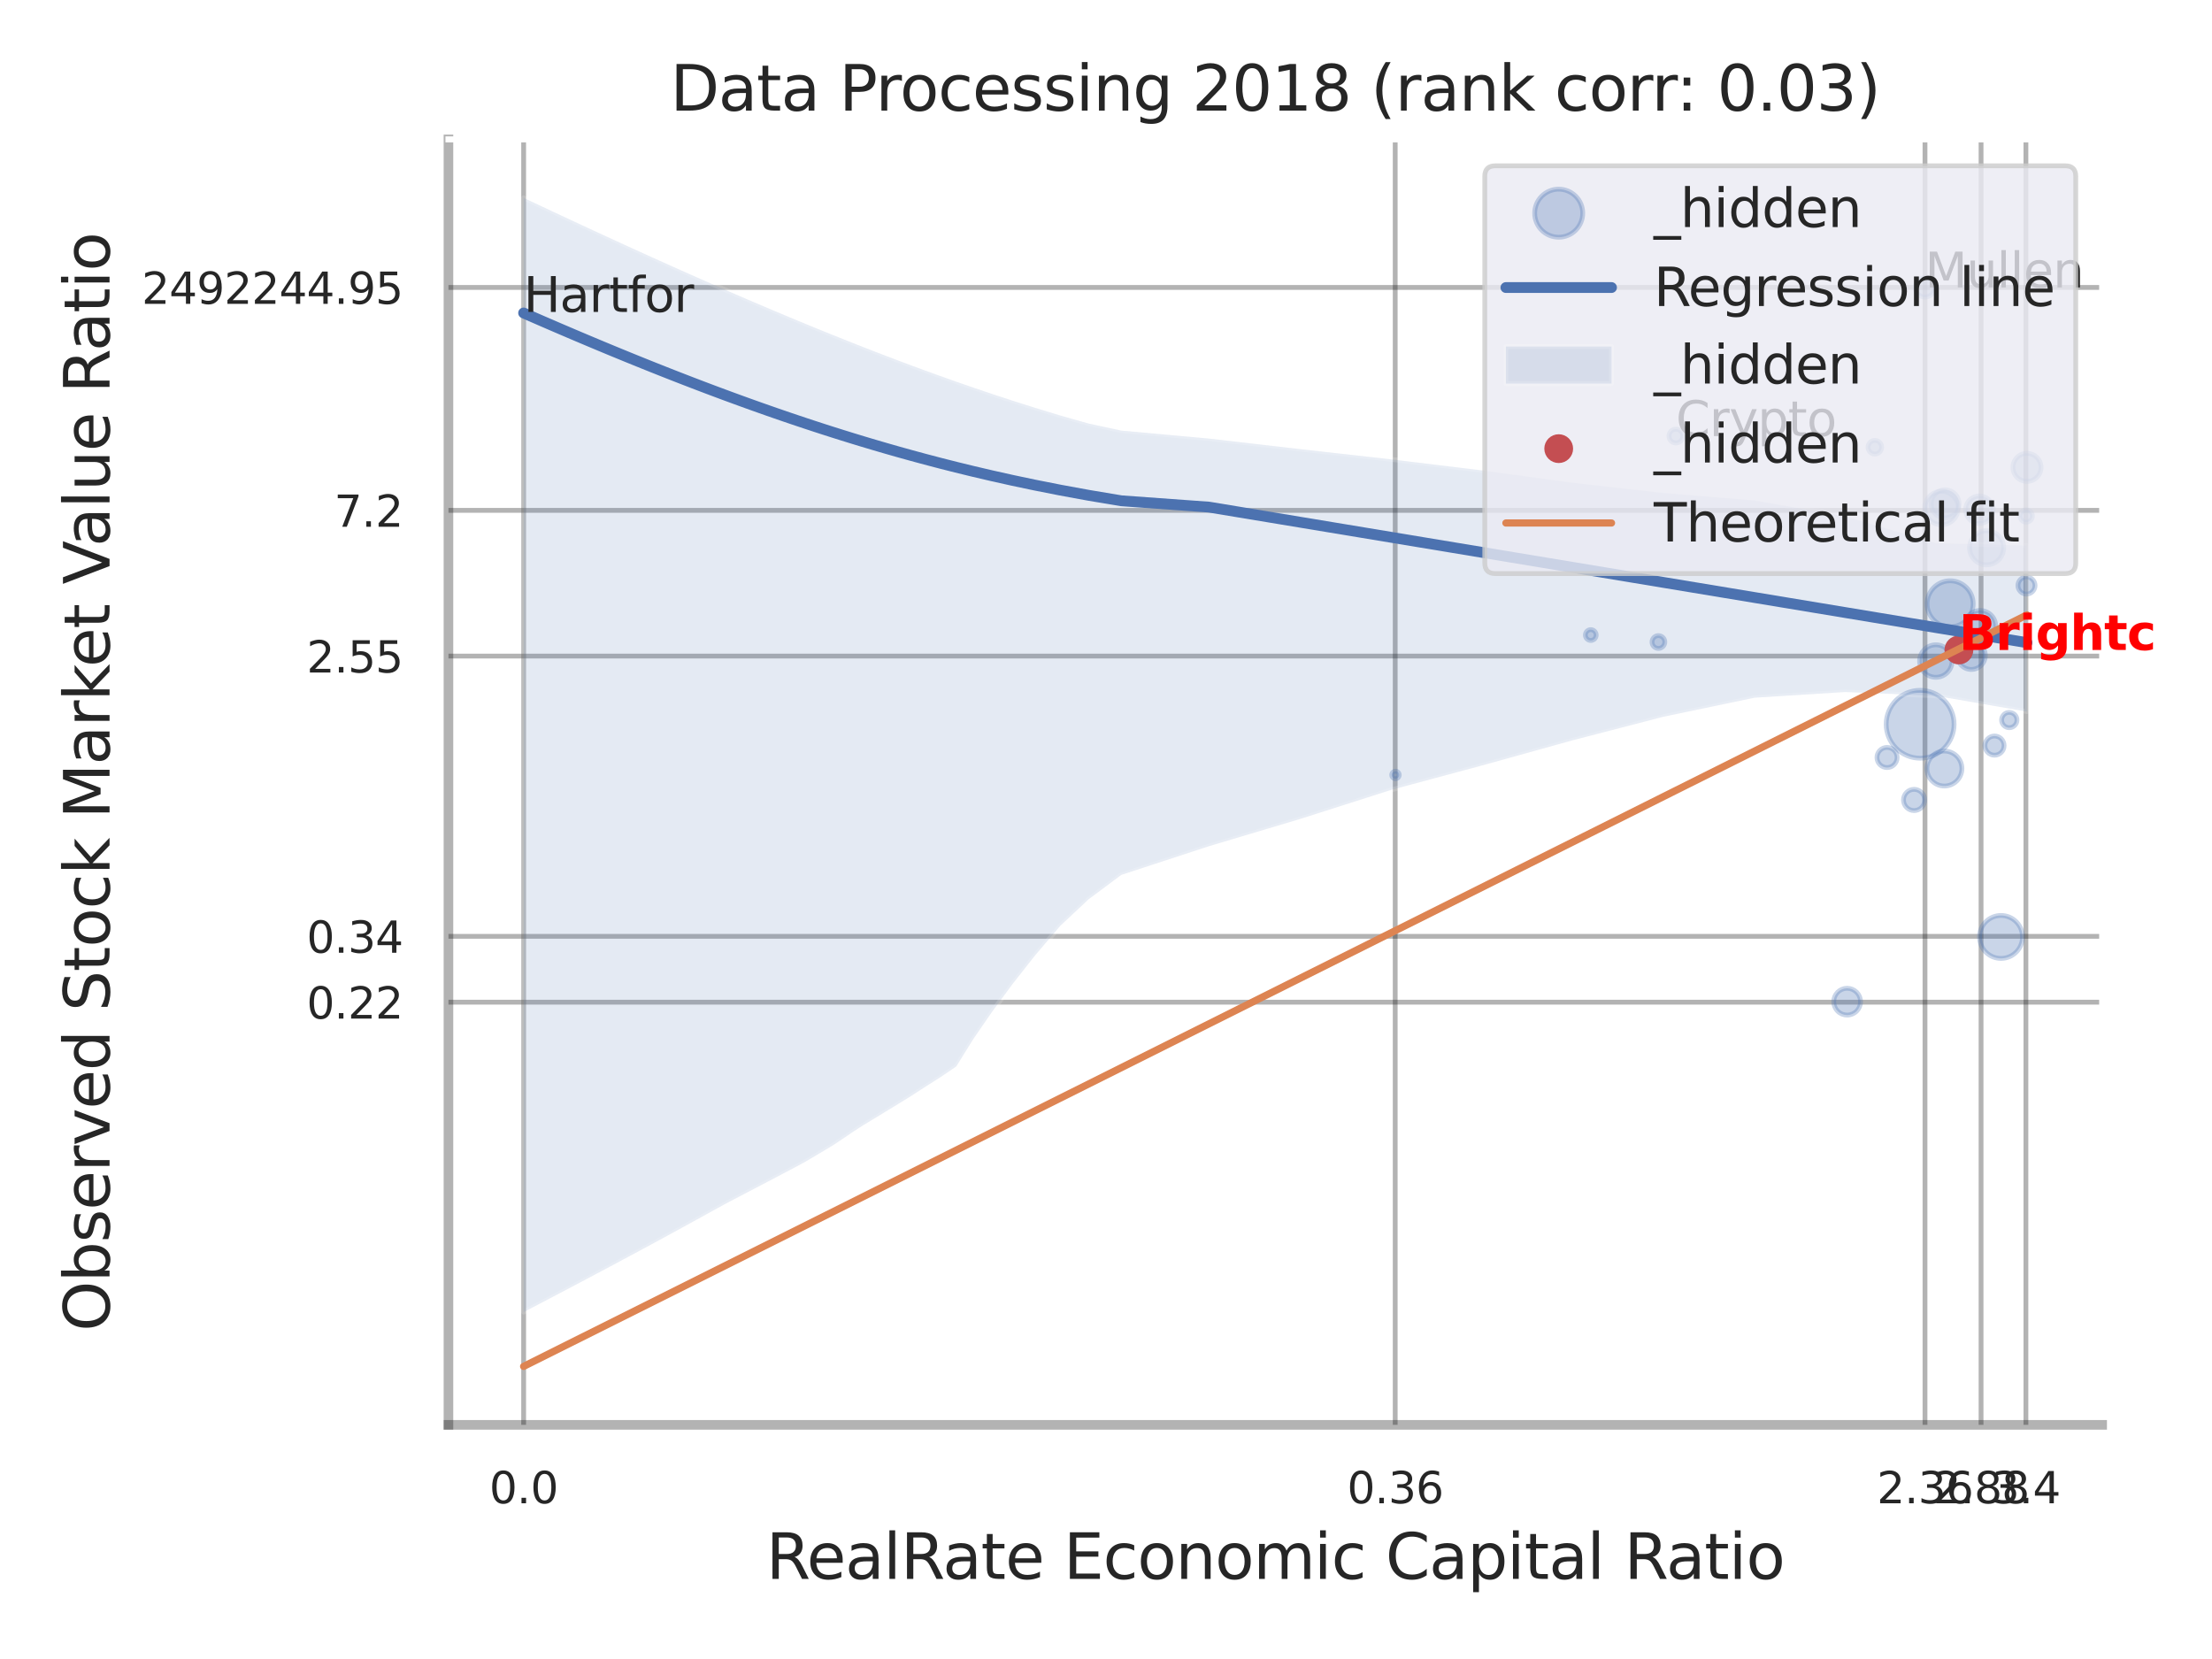 <?xml version="1.0" encoding="utf-8" standalone="no"?>
<!DOCTYPE svg PUBLIC "-//W3C//DTD SVG 1.1//EN"
  "http://www.w3.org/Graphics/SVG/1.1/DTD/svg11.dtd">
<svg xmlns:xlink="http://www.w3.org/1999/xlink" width="460.8pt" height="345.6pt" viewBox="0 0 460.8 345.6" xmlns="http://www.w3.org/2000/svg" version="1.1">
 <defs>
  <style type="text/css">*{stroke-linejoin: round; stroke-linecap: butt}</style>
 </defs>
 <g id="figure_1">
  <g id="patch_1">
   <path d="M 0 345.6 
L 460.8 345.6 
L 460.8 0 
L 0 0 
z
" style="fill: #ffffff"/>
  </g>
  <g id="axes_1">
   <g id="patch_2">
    <path d="M 93.42 296.82 
L 437.916 296.82 
L 437.916 29.04 
L 93.42 29.04 
z
" style="fill: #ffffff"/>
   </g>
   <g id="matplotlib.axis_1">
    <g id="xtick_1">
     <g id="line2d_1">
      <path d="M 109.084 296.82 
L 109.084 29.04 
" clip-path="url(#p74c2afb9b5)" style="fill: none; stroke: #000000; stroke-opacity: 0.3; stroke-linecap: round"/>
     </g>
     <g id="text_1">
      <!-- 0.0 -->
      <g style="fill: #262626" transform="translate(101.927 313.159) scale(0.09 -0.09)">
       <defs>
        <path id="DejaVuSans-30" d="M 2034 4250 
Q 1547 4250 1301 3770 
Q 1056 3291 1056 2328 
Q 1056 1369 1301 889 
Q 1547 409 2034 409 
Q 2525 409 2770 889 
Q 3016 1369 3016 2328 
Q 3016 3291 2770 3770 
Q 2525 4250 2034 4250 
z
M 2034 4750 
Q 2819 4750 3233 4129 
Q 3647 3509 3647 2328 
Q 3647 1150 3233 529 
Q 2819 -91 2034 -91 
Q 1250 -91 836 529 
Q 422 1150 422 2328 
Q 422 3509 836 4129 
Q 1250 4750 2034 4750 
z
" transform="scale(0.016)"/>
        <path id="DejaVuSans-2e" d="M 684 794 
L 1344 794 
L 1344 0 
L 684 0 
L 684 794 
z
" transform="scale(0.016)"/>
       </defs>
       <use xlink:href="#DejaVuSans-30"/>
       <use xlink:href="#DejaVuSans-2e" transform="translate(63.623 0)"/>
       <use xlink:href="#DejaVuSans-30" transform="translate(95.41 0)"/>
      </g>
     </g>
    </g>
    <g id="xtick_2">
     <g id="line2d_2">
      <path d="M 290.647 296.82 
L 290.647 29.04 
" clip-path="url(#p74c2afb9b5)" style="fill: none; stroke: #000000; stroke-opacity: 0.3; stroke-linecap: round"/>
     </g>
     <g id="text_2">
      <!-- 0.36 -->
      <g style="fill: #262626" transform="translate(280.628 313.159) scale(0.09 -0.09)">
       <defs>
        <path id="DejaVuSans-33" d="M 2597 2516 
Q 3050 2419 3304 2112 
Q 3559 1806 3559 1356 
Q 3559 666 3084 287 
Q 2609 -91 1734 -91 
Q 1441 -91 1130 -33 
Q 819 25 488 141 
L 488 750 
Q 750 597 1062 519 
Q 1375 441 1716 441 
Q 2309 441 2620 675 
Q 2931 909 2931 1356 
Q 2931 1769 2642 2001 
Q 2353 2234 1838 2234 
L 1294 2234 
L 1294 2753 
L 1863 2753 
Q 2328 2753 2575 2939 
Q 2822 3125 2822 3475 
Q 2822 3834 2567 4026 
Q 2313 4219 1838 4219 
Q 1578 4219 1281 4162 
Q 984 4106 628 3988 
L 628 4550 
Q 988 4650 1302 4700 
Q 1616 4750 1894 4750 
Q 2613 4750 3031 4423 
Q 3450 4097 3450 3541 
Q 3450 3153 3228 2886 
Q 3006 2619 2597 2516 
z
" transform="scale(0.016)"/>
        <path id="DejaVuSans-36" d="M 2113 2584 
Q 1688 2584 1439 2293 
Q 1191 2003 1191 1497 
Q 1191 994 1439 701 
Q 1688 409 2113 409 
Q 2538 409 2786 701 
Q 3034 994 3034 1497 
Q 3034 2003 2786 2293 
Q 2538 2584 2113 2584 
z
M 3366 4563 
L 3366 3988 
Q 3128 4100 2886 4159 
Q 2644 4219 2406 4219 
Q 1781 4219 1451 3797 
Q 1122 3375 1075 2522 
Q 1259 2794 1537 2939 
Q 1816 3084 2150 3084 
Q 2853 3084 3261 2657 
Q 3669 2231 3669 1497 
Q 3669 778 3244 343 
Q 2819 -91 2113 -91 
Q 1303 -91 875 529 
Q 447 1150 447 2328 
Q 447 3434 972 4092 
Q 1497 4750 2381 4750 
Q 2619 4750 2861 4703 
Q 3103 4656 3366 4563 
z
" transform="scale(0.016)"/>
       </defs>
       <use xlink:href="#DejaVuSans-30"/>
       <use xlink:href="#DejaVuSans-2e" transform="translate(63.623 0)"/>
       <use xlink:href="#DejaVuSans-33" transform="translate(95.41 0)"/>
       <use xlink:href="#DejaVuSans-36" transform="translate(159.033 0)"/>
      </g>
     </g>
    </g>
    <g id="xtick_3">
     <g id="line2d_3">
      <path d="M 401.011 296.82 
L 401.011 29.04 
" clip-path="url(#p74c2afb9b5)" style="fill: none; stroke: #000000; stroke-opacity: 0.3; stroke-linecap: round"/>
     </g>
     <g id="text_3">
      <!-- 2.36 -->
      <g style="fill: #262626" transform="translate(390.991 313.159) scale(0.09 -0.09)">
       <defs>
        <path id="DejaVuSans-32" d="M 1228 531 
L 3431 531 
L 3431 0 
L 469 0 
L 469 531 
Q 828 903 1448 1529 
Q 2069 2156 2228 2338 
Q 2531 2678 2651 2914 
Q 2772 3150 2772 3378 
Q 2772 3750 2511 3984 
Q 2250 4219 1831 4219 
Q 1534 4219 1204 4116 
Q 875 4013 500 3803 
L 500 4441 
Q 881 4594 1212 4672 
Q 1544 4750 1819 4750 
Q 2544 4750 2975 4387 
Q 3406 4025 3406 3419 
Q 3406 3131 3298 2873 
Q 3191 2616 2906 2266 
Q 2828 2175 2409 1742 
Q 1991 1309 1228 531 
z
" transform="scale(0.016)"/>
       </defs>
       <use xlink:href="#DejaVuSans-32"/>
       <use xlink:href="#DejaVuSans-2e" transform="translate(63.623 0)"/>
       <use xlink:href="#DejaVuSans-33" transform="translate(95.41 0)"/>
       <use xlink:href="#DejaVuSans-36" transform="translate(159.033 0)"/>
      </g>
     </g>
    </g>
    <g id="xtick_4">
     <g id="line2d_4">
      <path d="M 412.69 296.82 
L 412.69 29.04 
" clip-path="url(#p74c2afb9b5)" style="fill: none; stroke: #000000; stroke-opacity: 0.3; stroke-linecap: round"/>
     </g>
     <g id="text_4">
      <!-- 2.88 -->
      <g style="fill: #262626" transform="translate(402.67 313.159) scale(0.09 -0.09)">
       <defs>
        <path id="DejaVuSans-38" d="M 2034 2216 
Q 1584 2216 1326 1975 
Q 1069 1734 1069 1313 
Q 1069 891 1326 650 
Q 1584 409 2034 409 
Q 2484 409 2743 651 
Q 3003 894 3003 1313 
Q 3003 1734 2745 1975 
Q 2488 2216 2034 2216 
z
M 1403 2484 
Q 997 2584 770 2862 
Q 544 3141 544 3541 
Q 544 4100 942 4425 
Q 1341 4750 2034 4750 
Q 2731 4750 3128 4425 
Q 3525 4100 3525 3541 
Q 3525 3141 3298 2862 
Q 3072 2584 2669 2484 
Q 3125 2378 3379 2068 
Q 3634 1759 3634 1313 
Q 3634 634 3220 271 
Q 2806 -91 2034 -91 
Q 1263 -91 848 271 
Q 434 634 434 1313 
Q 434 1759 690 2068 
Q 947 2378 1403 2484 
z
M 1172 3481 
Q 1172 3119 1398 2916 
Q 1625 2713 2034 2713 
Q 2441 2713 2670 2916 
Q 2900 3119 2900 3481 
Q 2900 3844 2670 4047 
Q 2441 4250 2034 4250 
Q 1625 4250 1398 4047 
Q 1172 3844 1172 3481 
z
" transform="scale(0.016)"/>
       </defs>
       <use xlink:href="#DejaVuSans-32"/>
       <use xlink:href="#DejaVuSans-2e" transform="translate(63.623 0)"/>
       <use xlink:href="#DejaVuSans-38" transform="translate(95.41 0)"/>
       <use xlink:href="#DejaVuSans-38" transform="translate(159.033 0)"/>
      </g>
     </g>
    </g>
    <g id="xtick_5">
     <g id="line2d_5">
      <path d="M 422.033 296.82 
L 422.033 29.04 
" clip-path="url(#p74c2afb9b5)" style="fill: none; stroke: #000000; stroke-opacity: 0.3; stroke-linecap: round"/>
     </g>
     <g id="text_5">
      <!-- 3.4 -->
      <g style="fill: #262626" transform="translate(414.876 313.159) scale(0.09 -0.09)">
       <defs>
        <path id="DejaVuSans-34" d="M 2419 4116 
L 825 1625 
L 2419 1625 
L 2419 4116 
z
M 2253 4666 
L 3047 4666 
L 3047 1625 
L 3713 1625 
L 3713 1100 
L 3047 1100 
L 3047 0 
L 2419 0 
L 2419 1100 
L 313 1100 
L 313 1709 
L 2253 4666 
z
" transform="scale(0.016)"/>
       </defs>
       <use xlink:href="#DejaVuSans-33"/>
       <use xlink:href="#DejaVuSans-2e" transform="translate(63.623 0)"/>
       <use xlink:href="#DejaVuSans-34" transform="translate(95.41 0)"/>
      </g>
     </g>
    </g>
    <g id="xtick_6"/>
    <g id="xtick_7"/>
    <g id="xtick_8"/>
    <g id="text_6">
     <!-- RealRate Economic Capital Ratio -->
     <g style="fill: #262626" transform="translate(159.615 328.908) scale(0.13 -0.13)">
      <defs>
       <path id="DejaVuSans-52" d="M 2841 2188 
Q 3044 2119 3236 1894 
Q 3428 1669 3622 1275 
L 4263 0 
L 3584 0 
L 2988 1197 
Q 2756 1666 2539 1819 
Q 2322 1972 1947 1972 
L 1259 1972 
L 1259 0 
L 628 0 
L 628 4666 
L 2053 4666 
Q 2853 4666 3247 4331 
Q 3641 3997 3641 3322 
Q 3641 2881 3436 2590 
Q 3231 2300 2841 2188 
z
M 1259 4147 
L 1259 2491 
L 2053 2491 
Q 2509 2491 2742 2702 
Q 2975 2913 2975 3322 
Q 2975 3731 2742 3939 
Q 2509 4147 2053 4147 
L 1259 4147 
z
" transform="scale(0.016)"/>
       <path id="DejaVuSans-65" d="M 3597 1894 
L 3597 1613 
L 953 1613 
Q 991 1019 1311 708 
Q 1631 397 2203 397 
Q 2534 397 2845 478 
Q 3156 559 3463 722 
L 3463 178 
Q 3153 47 2828 -22 
Q 2503 -91 2169 -91 
Q 1331 -91 842 396 
Q 353 884 353 1716 
Q 353 2575 817 3079 
Q 1281 3584 2069 3584 
Q 2775 3584 3186 3129 
Q 3597 2675 3597 1894 
z
M 3022 2063 
Q 3016 2534 2758 2815 
Q 2500 3097 2075 3097 
Q 1594 3097 1305 2825 
Q 1016 2553 972 2059 
L 3022 2063 
z
" transform="scale(0.016)"/>
       <path id="DejaVuSans-61" d="M 2194 1759 
Q 1497 1759 1228 1600 
Q 959 1441 959 1056 
Q 959 750 1161 570 
Q 1363 391 1709 391 
Q 2188 391 2477 730 
Q 2766 1069 2766 1631 
L 2766 1759 
L 2194 1759 
z
M 3341 1997 
L 3341 0 
L 2766 0 
L 2766 531 
Q 2569 213 2275 61 
Q 1981 -91 1556 -91 
Q 1019 -91 701 211 
Q 384 513 384 1019 
Q 384 1609 779 1909 
Q 1175 2209 1959 2209 
L 2766 2209 
L 2766 2266 
Q 2766 2663 2505 2880 
Q 2244 3097 1772 3097 
Q 1472 3097 1187 3025 
Q 903 2953 641 2809 
L 641 3341 
Q 956 3463 1253 3523 
Q 1550 3584 1831 3584 
Q 2591 3584 2966 3190 
Q 3341 2797 3341 1997 
z
" transform="scale(0.016)"/>
       <path id="DejaVuSans-6c" d="M 603 4863 
L 1178 4863 
L 1178 0 
L 603 0 
L 603 4863 
z
" transform="scale(0.016)"/>
       <path id="DejaVuSans-74" d="M 1172 4494 
L 1172 3500 
L 2356 3500 
L 2356 3053 
L 1172 3053 
L 1172 1153 
Q 1172 725 1289 603 
Q 1406 481 1766 481 
L 2356 481 
L 2356 0 
L 1766 0 
Q 1100 0 847 248 
Q 594 497 594 1153 
L 594 3053 
L 172 3053 
L 172 3500 
L 594 3500 
L 594 4494 
L 1172 4494 
z
" transform="scale(0.016)"/>
       <path id="DejaVuSans-20" transform="scale(0.016)"/>
       <path id="DejaVuSans-45" d="M 628 4666 
L 3578 4666 
L 3578 4134 
L 1259 4134 
L 1259 2753 
L 3481 2753 
L 3481 2222 
L 1259 2222 
L 1259 531 
L 3634 531 
L 3634 0 
L 628 0 
L 628 4666 
z
" transform="scale(0.016)"/>
       <path id="DejaVuSans-63" d="M 3122 3366 
L 3122 2828 
Q 2878 2963 2633 3030 
Q 2388 3097 2138 3097 
Q 1578 3097 1268 2742 
Q 959 2388 959 1747 
Q 959 1106 1268 751 
Q 1578 397 2138 397 
Q 2388 397 2633 464 
Q 2878 531 3122 666 
L 3122 134 
Q 2881 22 2623 -34 
Q 2366 -91 2075 -91 
Q 1284 -91 818 406 
Q 353 903 353 1747 
Q 353 2603 823 3093 
Q 1294 3584 2113 3584 
Q 2378 3584 2631 3529 
Q 2884 3475 3122 3366 
z
" transform="scale(0.016)"/>
       <path id="DejaVuSans-6f" d="M 1959 3097 
Q 1497 3097 1228 2736 
Q 959 2375 959 1747 
Q 959 1119 1226 758 
Q 1494 397 1959 397 
Q 2419 397 2687 759 
Q 2956 1122 2956 1747 
Q 2956 2369 2687 2733 
Q 2419 3097 1959 3097 
z
M 1959 3584 
Q 2709 3584 3137 3096 
Q 3566 2609 3566 1747 
Q 3566 888 3137 398 
Q 2709 -91 1959 -91 
Q 1206 -91 779 398 
Q 353 888 353 1747 
Q 353 2609 779 3096 
Q 1206 3584 1959 3584 
z
" transform="scale(0.016)"/>
       <path id="DejaVuSans-6e" d="M 3513 2113 
L 3513 0 
L 2938 0 
L 2938 2094 
Q 2938 2591 2744 2837 
Q 2550 3084 2163 3084 
Q 1697 3084 1428 2787 
Q 1159 2491 1159 1978 
L 1159 0 
L 581 0 
L 581 3500 
L 1159 3500 
L 1159 2956 
Q 1366 3272 1645 3428 
Q 1925 3584 2291 3584 
Q 2894 3584 3203 3211 
Q 3513 2838 3513 2113 
z
" transform="scale(0.016)"/>
       <path id="DejaVuSans-6d" d="M 3328 2828 
Q 3544 3216 3844 3400 
Q 4144 3584 4550 3584 
Q 5097 3584 5394 3201 
Q 5691 2819 5691 2113 
L 5691 0 
L 5113 0 
L 5113 2094 
Q 5113 2597 4934 2840 
Q 4756 3084 4391 3084 
Q 3944 3084 3684 2787 
Q 3425 2491 3425 1978 
L 3425 0 
L 2847 0 
L 2847 2094 
Q 2847 2600 2669 2842 
Q 2491 3084 2119 3084 
Q 1678 3084 1418 2786 
Q 1159 2488 1159 1978 
L 1159 0 
L 581 0 
L 581 3500 
L 1159 3500 
L 1159 2956 
Q 1356 3278 1631 3431 
Q 1906 3584 2284 3584 
Q 2666 3584 2933 3390 
Q 3200 3197 3328 2828 
z
" transform="scale(0.016)"/>
       <path id="DejaVuSans-69" d="M 603 3500 
L 1178 3500 
L 1178 0 
L 603 0 
L 603 3500 
z
M 603 4863 
L 1178 4863 
L 1178 4134 
L 603 4134 
L 603 4863 
z
" transform="scale(0.016)"/>
       <path id="DejaVuSans-43" d="M 4122 4306 
L 4122 3641 
Q 3803 3938 3442 4084 
Q 3081 4231 2675 4231 
Q 1875 4231 1450 3742 
Q 1025 3253 1025 2328 
Q 1025 1406 1450 917 
Q 1875 428 2675 428 
Q 3081 428 3442 575 
Q 3803 722 4122 1019 
L 4122 359 
Q 3791 134 3420 21 
Q 3050 -91 2638 -91 
Q 1578 -91 968 557 
Q 359 1206 359 2328 
Q 359 3453 968 4101 
Q 1578 4750 2638 4750 
Q 3056 4750 3426 4639 
Q 3797 4528 4122 4306 
z
" transform="scale(0.016)"/>
       <path id="DejaVuSans-70" d="M 1159 525 
L 1159 -1331 
L 581 -1331 
L 581 3500 
L 1159 3500 
L 1159 2969 
Q 1341 3281 1617 3432 
Q 1894 3584 2278 3584 
Q 2916 3584 3314 3078 
Q 3713 2572 3713 1747 
Q 3713 922 3314 415 
Q 2916 -91 2278 -91 
Q 1894 -91 1617 61 
Q 1341 213 1159 525 
z
M 3116 1747 
Q 3116 2381 2855 2742 
Q 2594 3103 2138 3103 
Q 1681 3103 1420 2742 
Q 1159 2381 1159 1747 
Q 1159 1113 1420 752 
Q 1681 391 2138 391 
Q 2594 391 2855 752 
Q 3116 1113 3116 1747 
z
" transform="scale(0.016)"/>
      </defs>
      <use xlink:href="#DejaVuSans-52"/>
      <use xlink:href="#DejaVuSans-65" transform="translate(64.982 0)"/>
      <use xlink:href="#DejaVuSans-61" transform="translate(126.506 0)"/>
      <use xlink:href="#DejaVuSans-6c" transform="translate(187.785 0)"/>
      <use xlink:href="#DejaVuSans-52" transform="translate(215.568 0)"/>
      <use xlink:href="#DejaVuSans-61" transform="translate(282.801 0)"/>
      <use xlink:href="#DejaVuSans-74" transform="translate(344.08 0)"/>
      <use xlink:href="#DejaVuSans-65" transform="translate(383.289 0)"/>
      <use xlink:href="#DejaVuSans-20" transform="translate(444.812 0)"/>
      <use xlink:href="#DejaVuSans-45" transform="translate(476.6 0)"/>
      <use xlink:href="#DejaVuSans-63" transform="translate(539.783 0)"/>
      <use xlink:href="#DejaVuSans-6f" transform="translate(594.764 0)"/>
      <use xlink:href="#DejaVuSans-6e" transform="translate(655.945 0)"/>
      <use xlink:href="#DejaVuSans-6f" transform="translate(719.324 0)"/>
      <use xlink:href="#DejaVuSans-6d" transform="translate(780.506 0)"/>
      <use xlink:href="#DejaVuSans-69" transform="translate(877.918 0)"/>
      <use xlink:href="#DejaVuSans-63" transform="translate(905.701 0)"/>
      <use xlink:href="#DejaVuSans-20" transform="translate(960.682 0)"/>
      <use xlink:href="#DejaVuSans-43" transform="translate(992.469 0)"/>
      <use xlink:href="#DejaVuSans-61" transform="translate(1062.293 0)"/>
      <use xlink:href="#DejaVuSans-70" transform="translate(1123.572 0)"/>
      <use xlink:href="#DejaVuSans-69" transform="translate(1187.049 0)"/>
      <use xlink:href="#DejaVuSans-74" transform="translate(1214.832 0)"/>
      <use xlink:href="#DejaVuSans-61" transform="translate(1254.041 0)"/>
      <use xlink:href="#DejaVuSans-6c" transform="translate(1315.32 0)"/>
      <use xlink:href="#DejaVuSans-20" transform="translate(1343.104 0)"/>
      <use xlink:href="#DejaVuSans-52" transform="translate(1374.891 0)"/>
      <use xlink:href="#DejaVuSans-61" transform="translate(1442.123 0)"/>
      <use xlink:href="#DejaVuSans-74" transform="translate(1503.402 0)"/>
      <use xlink:href="#DejaVuSans-69" transform="translate(1542.611 0)"/>
      <use xlink:href="#DejaVuSans-6f" transform="translate(1570.395 0)"/>
     </g>
    </g>
   </g>
   <g id="matplotlib.axis_2">
    <g id="ytick_1">
     <g id="line2d_6">
      <path d="M 93.42 208.773 
L 437.916 208.773 
" clip-path="url(#p74c2afb9b5)" style="fill: none; stroke: #000000; stroke-opacity: 0.3; stroke-linecap: round"/>
     </g>
     <g id="text_7">
      <!-- 0.22 -->
      <g style="fill: #262626" transform="translate(63.881 212.192) scale(0.09 -0.09)">
       <use xlink:href="#DejaVuSans-30"/>
       <use xlink:href="#DejaVuSans-2e" transform="translate(63.623 0)"/>
       <use xlink:href="#DejaVuSans-32" transform="translate(95.41 0)"/>
       <use xlink:href="#DejaVuSans-32" transform="translate(159.033 0)"/>
      </g>
     </g>
    </g>
    <g id="ytick_2">
     <g id="line2d_7">
      <path d="M 93.42 195.054 
L 437.916 195.054 
" clip-path="url(#p74c2afb9b5)" style="fill: none; stroke: #000000; stroke-opacity: 0.3; stroke-linecap: round"/>
     </g>
     <g id="text_8">
      <!-- 0.34 -->
      <g style="fill: #262626" transform="translate(63.881 198.473) scale(0.09 -0.09)">
       <use xlink:href="#DejaVuSans-30"/>
       <use xlink:href="#DejaVuSans-2e" transform="translate(63.623 0)"/>
       <use xlink:href="#DejaVuSans-33" transform="translate(95.41 0)"/>
       <use xlink:href="#DejaVuSans-34" transform="translate(159.033 0)"/>
      </g>
     </g>
    </g>
    <g id="ytick_3">
     <g id="line2d_8">
      <path d="M 93.42 136.674 
L 437.916 136.674 
" clip-path="url(#p74c2afb9b5)" style="fill: none; stroke: #000000; stroke-opacity: 0.3; stroke-linecap: round"/>
     </g>
     <g id="text_9">
      <!-- 2.55 -->
      <g style="fill: #262626" transform="translate(63.881 140.093) scale(0.09 -0.09)">
       <defs>
        <path id="DejaVuSans-35" d="M 691 4666 
L 3169 4666 
L 3169 4134 
L 1269 4134 
L 1269 2991 
Q 1406 3038 1543 3061 
Q 1681 3084 1819 3084 
Q 2600 3084 3056 2656 
Q 3513 2228 3513 1497 
Q 3513 744 3044 326 
Q 2575 -91 1722 -91 
Q 1428 -91 1123 -41 
Q 819 9 494 109 
L 494 744 
Q 775 591 1075 516 
Q 1375 441 1709 441 
Q 2250 441 2565 725 
Q 2881 1009 2881 1497 
Q 2881 1984 2565 2268 
Q 2250 2553 1709 2553 
Q 1456 2553 1204 2497 
Q 953 2441 691 2322 
L 691 4666 
z
" transform="scale(0.016)"/>
       </defs>
       <use xlink:href="#DejaVuSans-32"/>
       <use xlink:href="#DejaVuSans-2e" transform="translate(63.623 0)"/>
       <use xlink:href="#DejaVuSans-35" transform="translate(95.41 0)"/>
       <use xlink:href="#DejaVuSans-35" transform="translate(159.033 0)"/>
      </g>
     </g>
    </g>
    <g id="ytick_4">
     <g id="line2d_9">
      <path d="M 93.42 106.317 
L 437.916 106.317 
" clip-path="url(#p74c2afb9b5)" style="fill: none; stroke: #000000; stroke-opacity: 0.3; stroke-linecap: round"/>
     </g>
     <g id="text_10">
      <!-- 7.2 -->
      <g style="fill: #262626" transform="translate(69.607 109.736) scale(0.09 -0.09)">
       <defs>
        <path id="DejaVuSans-37" d="M 525 4666 
L 3525 4666 
L 3525 4397 
L 1831 0 
L 1172 0 
L 2766 4134 
L 525 4134 
L 525 4666 
z
" transform="scale(0.016)"/>
       </defs>
       <use xlink:href="#DejaVuSans-37"/>
       <use xlink:href="#DejaVuSans-2e" transform="translate(63.623 0)"/>
       <use xlink:href="#DejaVuSans-32" transform="translate(95.41 0)"/>
      </g>
     </g>
    </g>
    <g id="ytick_5">
     <g id="line2d_10">
      <path d="M 93.42 59.879 
L 437.916 59.879 
" clip-path="url(#p74c2afb9b5)" style="fill: none; stroke: #000000; stroke-opacity: 0.3; stroke-linecap: round"/>
     </g>
     <g id="text_11">
      <!-- 2492244.95 -->
      <g style="fill: #262626" transform="translate(29.523 63.298) scale(0.09 -0.09)">
       <defs>
        <path id="DejaVuSans-39" d="M 703 97 
L 703 672 
Q 941 559 1184 500 
Q 1428 441 1663 441 
Q 2288 441 2617 861 
Q 2947 1281 2994 2138 
Q 2813 1869 2534 1725 
Q 2256 1581 1919 1581 
Q 1219 1581 811 2004 
Q 403 2428 403 3163 
Q 403 3881 828 4315 
Q 1253 4750 1959 4750 
Q 2769 4750 3195 4129 
Q 3622 3509 3622 2328 
Q 3622 1225 3098 567 
Q 2575 -91 1691 -91 
Q 1453 -91 1209 -44 
Q 966 3 703 97 
z
M 1959 2075 
Q 2384 2075 2632 2365 
Q 2881 2656 2881 3163 
Q 2881 3666 2632 3958 
Q 2384 4250 1959 4250 
Q 1534 4250 1286 3958 
Q 1038 3666 1038 3163 
Q 1038 2656 1286 2365 
Q 1534 2075 1959 2075 
z
" transform="scale(0.016)"/>
       </defs>
       <use xlink:href="#DejaVuSans-32"/>
       <use xlink:href="#DejaVuSans-34" transform="translate(63.623 0)"/>
       <use xlink:href="#DejaVuSans-39" transform="translate(127.246 0)"/>
       <use xlink:href="#DejaVuSans-32" transform="translate(190.869 0)"/>
       <use xlink:href="#DejaVuSans-32" transform="translate(254.492 0)"/>
       <use xlink:href="#DejaVuSans-34" transform="translate(318.115 0)"/>
       <use xlink:href="#DejaVuSans-34" transform="translate(381.738 0)"/>
       <use xlink:href="#DejaVuSans-2e" transform="translate(445.361 0)"/>
       <use xlink:href="#DejaVuSans-39" transform="translate(477.148 0)"/>
       <use xlink:href="#DejaVuSans-35" transform="translate(540.771 0)"/>
      </g>
     </g>
    </g>
    <g id="ytick_6"/>
    <g id="ytick_7"/>
    <g id="ytick_8"/>
    <g id="ytick_9"/>
    <g id="ytick_10"/>
    <g id="text_12">
     <!-- Observed Stock Market Value Ratio -->
     <g style="fill: #262626" transform="translate(22.82 277.332) rotate(-90) scale(0.13 -0.13)">
      <defs>
       <path id="DejaVuSans-4f" d="M 2522 4238 
Q 1834 4238 1429 3725 
Q 1025 3213 1025 2328 
Q 1025 1447 1429 934 
Q 1834 422 2522 422 
Q 3209 422 3611 934 
Q 4013 1447 4013 2328 
Q 4013 3213 3611 3725 
Q 3209 4238 2522 4238 
z
M 2522 4750 
Q 3503 4750 4090 4092 
Q 4678 3434 4678 2328 
Q 4678 1225 4090 567 
Q 3503 -91 2522 -91 
Q 1538 -91 948 565 
Q 359 1222 359 2328 
Q 359 3434 948 4092 
Q 1538 4750 2522 4750 
z
" transform="scale(0.016)"/>
       <path id="DejaVuSans-62" d="M 3116 1747 
Q 3116 2381 2855 2742 
Q 2594 3103 2138 3103 
Q 1681 3103 1420 2742 
Q 1159 2381 1159 1747 
Q 1159 1113 1420 752 
Q 1681 391 2138 391 
Q 2594 391 2855 752 
Q 3116 1113 3116 1747 
z
M 1159 2969 
Q 1341 3281 1617 3432 
Q 1894 3584 2278 3584 
Q 2916 3584 3314 3078 
Q 3713 2572 3713 1747 
Q 3713 922 3314 415 
Q 2916 -91 2278 -91 
Q 1894 -91 1617 61 
Q 1341 213 1159 525 
L 1159 0 
L 581 0 
L 581 4863 
L 1159 4863 
L 1159 2969 
z
" transform="scale(0.016)"/>
       <path id="DejaVuSans-73" d="M 2834 3397 
L 2834 2853 
Q 2591 2978 2328 3040 
Q 2066 3103 1784 3103 
Q 1356 3103 1142 2972 
Q 928 2841 928 2578 
Q 928 2378 1081 2264 
Q 1234 2150 1697 2047 
L 1894 2003 
Q 2506 1872 2764 1633 
Q 3022 1394 3022 966 
Q 3022 478 2636 193 
Q 2250 -91 1575 -91 
Q 1294 -91 989 -36 
Q 684 19 347 128 
L 347 722 
Q 666 556 975 473 
Q 1284 391 1588 391 
Q 1994 391 2212 530 
Q 2431 669 2431 922 
Q 2431 1156 2273 1281 
Q 2116 1406 1581 1522 
L 1381 1569 
Q 847 1681 609 1914 
Q 372 2147 372 2553 
Q 372 3047 722 3315 
Q 1072 3584 1716 3584 
Q 2034 3584 2315 3537 
Q 2597 3491 2834 3397 
z
" transform="scale(0.016)"/>
       <path id="DejaVuSans-72" d="M 2631 2963 
Q 2534 3019 2420 3045 
Q 2306 3072 2169 3072 
Q 1681 3072 1420 2755 
Q 1159 2438 1159 1844 
L 1159 0 
L 581 0 
L 581 3500 
L 1159 3500 
L 1159 2956 
Q 1341 3275 1631 3429 
Q 1922 3584 2338 3584 
Q 2397 3584 2469 3576 
Q 2541 3569 2628 3553 
L 2631 2963 
z
" transform="scale(0.016)"/>
       <path id="DejaVuSans-76" d="M 191 3500 
L 800 3500 
L 1894 563 
L 2988 3500 
L 3597 3500 
L 2284 0 
L 1503 0 
L 191 3500 
z
" transform="scale(0.016)"/>
       <path id="DejaVuSans-64" d="M 2906 2969 
L 2906 4863 
L 3481 4863 
L 3481 0 
L 2906 0 
L 2906 525 
Q 2725 213 2448 61 
Q 2172 -91 1784 -91 
Q 1150 -91 751 415 
Q 353 922 353 1747 
Q 353 2572 751 3078 
Q 1150 3584 1784 3584 
Q 2172 3584 2448 3432 
Q 2725 3281 2906 2969 
z
M 947 1747 
Q 947 1113 1208 752 
Q 1469 391 1925 391 
Q 2381 391 2643 752 
Q 2906 1113 2906 1747 
Q 2906 2381 2643 2742 
Q 2381 3103 1925 3103 
Q 1469 3103 1208 2742 
Q 947 2381 947 1747 
z
" transform="scale(0.016)"/>
       <path id="DejaVuSans-53" d="M 3425 4513 
L 3425 3897 
Q 3066 4069 2747 4153 
Q 2428 4238 2131 4238 
Q 1616 4238 1336 4038 
Q 1056 3838 1056 3469 
Q 1056 3159 1242 3001 
Q 1428 2844 1947 2747 
L 2328 2669 
Q 3034 2534 3370 2195 
Q 3706 1856 3706 1288 
Q 3706 609 3251 259 
Q 2797 -91 1919 -91 
Q 1588 -91 1214 -16 
Q 841 59 441 206 
L 441 856 
Q 825 641 1194 531 
Q 1563 422 1919 422 
Q 2459 422 2753 634 
Q 3047 847 3047 1241 
Q 3047 1584 2836 1778 
Q 2625 1972 2144 2069 
L 1759 2144 
Q 1053 2284 737 2584 
Q 422 2884 422 3419 
Q 422 4038 858 4394 
Q 1294 4750 2059 4750 
Q 2388 4750 2728 4690 
Q 3069 4631 3425 4513 
z
" transform="scale(0.016)"/>
       <path id="DejaVuSans-6b" d="M 581 4863 
L 1159 4863 
L 1159 1991 
L 2875 3500 
L 3609 3500 
L 1753 1863 
L 3688 0 
L 2938 0 
L 1159 1709 
L 1159 0 
L 581 0 
L 581 4863 
z
" transform="scale(0.016)"/>
       <path id="DejaVuSans-4d" d="M 628 4666 
L 1569 4666 
L 2759 1491 
L 3956 4666 
L 4897 4666 
L 4897 0 
L 4281 0 
L 4281 4097 
L 3078 897 
L 2444 897 
L 1241 4097 
L 1241 0 
L 628 0 
L 628 4666 
z
" transform="scale(0.016)"/>
       <path id="DejaVuSans-56" d="M 1831 0 
L 50 4666 
L 709 4666 
L 2188 738 
L 3669 4666 
L 4325 4666 
L 2547 0 
L 1831 0 
z
" transform="scale(0.016)"/>
       <path id="DejaVuSans-75" d="M 544 1381 
L 544 3500 
L 1119 3500 
L 1119 1403 
Q 1119 906 1312 657 
Q 1506 409 1894 409 
Q 2359 409 2629 706 
Q 2900 1003 2900 1516 
L 2900 3500 
L 3475 3500 
L 3475 0 
L 2900 0 
L 2900 538 
Q 2691 219 2414 64 
Q 2138 -91 1772 -91 
Q 1169 -91 856 284 
Q 544 659 544 1381 
z
M 1991 3584 
L 1991 3584 
z
" transform="scale(0.016)"/>
      </defs>
      <use xlink:href="#DejaVuSans-4f"/>
      <use xlink:href="#DejaVuSans-62" transform="translate(78.711 0)"/>
      <use xlink:href="#DejaVuSans-73" transform="translate(142.188 0)"/>
      <use xlink:href="#DejaVuSans-65" transform="translate(194.287 0)"/>
      <use xlink:href="#DejaVuSans-72" transform="translate(255.811 0)"/>
      <use xlink:href="#DejaVuSans-76" transform="translate(296.924 0)"/>
      <use xlink:href="#DejaVuSans-65" transform="translate(356.104 0)"/>
      <use xlink:href="#DejaVuSans-64" transform="translate(417.627 0)"/>
      <use xlink:href="#DejaVuSans-20" transform="translate(481.104 0)"/>
      <use xlink:href="#DejaVuSans-53" transform="translate(512.891 0)"/>
      <use xlink:href="#DejaVuSans-74" transform="translate(576.367 0)"/>
      <use xlink:href="#DejaVuSans-6f" transform="translate(615.576 0)"/>
      <use xlink:href="#DejaVuSans-63" transform="translate(676.758 0)"/>
      <use xlink:href="#DejaVuSans-6b" transform="translate(731.738 0)"/>
      <use xlink:href="#DejaVuSans-20" transform="translate(789.648 0)"/>
      <use xlink:href="#DejaVuSans-4d" transform="translate(821.436 0)"/>
      <use xlink:href="#DejaVuSans-61" transform="translate(907.715 0)"/>
      <use xlink:href="#DejaVuSans-72" transform="translate(968.994 0)"/>
      <use xlink:href="#DejaVuSans-6b" transform="translate(1010.107 0)"/>
      <use xlink:href="#DejaVuSans-65" transform="translate(1064.393 0)"/>
      <use xlink:href="#DejaVuSans-74" transform="translate(1125.916 0)"/>
      <use xlink:href="#DejaVuSans-20" transform="translate(1165.125 0)"/>
      <use xlink:href="#DejaVuSans-56" transform="translate(1196.912 0)"/>
      <use xlink:href="#DejaVuSans-61" transform="translate(1257.57 0)"/>
      <use xlink:href="#DejaVuSans-6c" transform="translate(1318.85 0)"/>
      <use xlink:href="#DejaVuSans-75" transform="translate(1346.633 0)"/>
      <use xlink:href="#DejaVuSans-65" transform="translate(1410.012 0)"/>
      <use xlink:href="#DejaVuSans-20" transform="translate(1471.535 0)"/>
      <use xlink:href="#DejaVuSans-52" transform="translate(1503.322 0)"/>
      <use xlink:href="#DejaVuSans-61" transform="translate(1570.555 0)"/>
      <use xlink:href="#DejaVuSans-74" transform="translate(1631.834 0)"/>
      <use xlink:href="#DejaVuSans-69" transform="translate(1671.043 0)"/>
      <use xlink:href="#DejaVuSans-6f" transform="translate(1698.826 0)"/>
     </g>
    </g>
   </g>
   <g id="PathCollection_1">
    <path d="M 399.998 157.945 
C 401.874 157.945 403.672 157.199 404.998 155.873 
C 406.324 154.547 407.069 152.749 407.069 150.873 
C 407.069 148.998 406.324 147.199 404.998 145.873 
C 403.672 144.547 401.874 143.802 399.998 143.802 
C 398.123 143.802 396.324 144.547 394.998 145.873 
C 393.672 147.199 392.927 148.998 392.927 150.873 
C 392.927 152.749 393.672 154.547 394.998 155.873 
C 396.324 157.199 398.123 157.945 399.998 157.945 
z
" clip-path="url(#p74c2afb9b5)" style="fill: #4c72b0; fill-opacity: 0.3; stroke: #4c72b0; stroke-opacity: 0.3"/>
    <path d="M 422.153 123.755 
C 422.626 123.755 423.08 123.567 423.414 123.233 
C 423.748 122.898 423.936 122.445 423.936 121.972 
C 423.936 121.499 423.748 121.045 423.414 120.711 
C 423.08 120.377 422.626 120.189 422.153 120.189 
C 421.681 120.189 421.227 120.377 420.893 120.711 
C 420.558 121.045 420.37 121.499 420.37 121.972 
C 420.37 122.445 420.558 122.898 420.893 123.233 
C 421.227 123.567 421.681 123.755 422.153 123.755 
z
" clip-path="url(#p74c2afb9b5)" style="fill: #4c72b0; fill-opacity: 0.3; stroke: #4c72b0; stroke-opacity: 0.3"/>
    <path d="M 415.493 157.319 
C 416.023 157.319 416.531 157.108 416.905 156.734 
C 417.28 156.359 417.49 155.851 417.49 155.322 
C 417.49 154.792 417.28 154.284 416.905 153.91 
C 416.531 153.535 416.023 153.325 415.493 153.325 
C 414.963 153.325 414.455 153.535 414.081 153.91 
C 413.706 154.284 413.496 154.792 413.496 155.322 
C 413.496 155.851 413.706 156.359 414.081 156.734 
C 414.455 157.108 414.963 157.319 415.493 157.319 
z
" clip-path="url(#p74c2afb9b5)" style="fill: #4c72b0; fill-opacity: 0.3; stroke: #4c72b0; stroke-opacity: 0.3"/>
    <path d="M 410.655 139.46 
C 411.429 139.46 412.173 139.152 412.721 138.605 
C 413.269 138.057 413.577 137.313 413.577 136.538 
C 413.577 135.763 413.269 135.02 412.721 134.472 
C 412.173 133.924 411.429 133.616 410.655 133.616 
C 409.88 133.616 409.136 133.924 408.588 134.472 
C 408.04 135.02 407.733 135.763 407.733 136.538 
C 407.733 137.313 408.04 138.057 408.588 138.605 
C 409.136 139.152 409.88 139.46 410.655 139.46 
z
" clip-path="url(#p74c2afb9b5)" style="fill: #4c72b0; fill-opacity: 0.3; stroke: #4c72b0; stroke-opacity: 0.3"/>
    <path d="M 405.057 163.744 
C 406.024 163.744 406.951 163.36 407.634 162.676 
C 408.318 161.993 408.702 161.065 408.702 160.099 
C 408.702 159.132 408.318 158.205 407.634 157.522 
C 406.951 156.838 406.024 156.454 405.057 156.454 
C 404.09 156.454 403.163 156.838 402.48 157.522 
C 401.796 158.205 401.412 159.132 401.412 160.099 
C 401.412 161.065 401.796 161.993 402.48 162.676 
C 403.163 163.36 404.09 163.744 405.057 163.744 
z
" clip-path="url(#p74c2afb9b5)" style="fill: #4c72b0; fill-opacity: 0.3; stroke: #4c72b0; stroke-opacity: 0.3"/>
    <path d="M 413.845 117.663 
C 414.787 117.663 415.69 117.289 416.356 116.623 
C 417.022 115.957 417.397 115.053 417.397 114.111 
C 417.397 113.169 417.022 112.266 416.356 111.599 
C 415.69 110.933 414.787 110.559 413.845 110.559 
C 412.903 110.559 411.999 110.933 411.333 111.599 
C 410.667 112.266 410.293 113.169 410.293 114.111 
C 410.293 115.053 410.667 115.957 411.333 116.623 
C 411.999 117.289 412.903 117.663 413.845 117.663 
z
" clip-path="url(#p74c2afb9b5)" style="fill: #4c72b0; fill-opacity: 0.3; stroke: #4c72b0; stroke-opacity: 0.3"/>
    <path d="M 422.097 108.78 
C 422.437 108.78 422.763 108.645 423.004 108.404 
C 423.245 108.164 423.38 107.837 423.38 107.497 
C 423.38 107.157 423.245 106.83 423.004 106.59 
C 422.763 106.349 422.437 106.214 422.097 106.214 
C 421.757 106.214 421.43 106.349 421.19 106.59 
C 420.949 106.83 420.814 107.157 420.814 107.497 
C 420.814 107.837 420.949 108.164 421.19 108.404 
C 421.43 108.645 421.757 108.78 422.097 108.78 
z
" clip-path="url(#p74c2afb9b5)" style="fill: #4c72b0; fill-opacity: 0.3; stroke: #4c72b0; stroke-opacity: 0.3"/>
    <path d="M 418.572 151.595 
C 418.996 151.595 419.403 151.426 419.703 151.126 
C 420.003 150.826 420.172 150.419 420.172 149.995 
C 420.172 149.571 420.003 149.164 419.703 148.863 
C 419.403 148.563 418.996 148.395 418.572 148.395 
C 418.147 148.395 417.74 148.563 417.44 148.863 
C 417.14 149.164 416.972 149.571 416.972 149.995 
C 416.972 150.419 417.14 150.826 417.44 151.126 
C 417.74 151.426 418.147 151.595 418.572 151.595 
z
" clip-path="url(#p74c2afb9b5)" style="fill: #4c72b0; fill-opacity: 0.3; stroke: #4c72b0; stroke-opacity: 0.3"/>
    <path d="M 405.193 107.869 
C 405.965 107.869 406.706 107.562 407.253 107.016 
C 407.799 106.47 408.106 105.729 408.106 104.956 
C 408.106 104.184 407.799 103.443 407.253 102.897 
C 406.706 102.35 405.965 102.043 405.193 102.043 
C 404.421 102.043 403.68 102.35 403.133 102.897 
C 402.587 103.443 402.28 104.184 402.28 104.956 
C 402.28 105.729 402.587 106.47 403.133 107.016 
C 403.68 107.562 404.421 107.869 405.193 107.869 
z
" clip-path="url(#p74c2afb9b5)" style="fill: #4c72b0; fill-opacity: 0.3; stroke: #4c72b0; stroke-opacity: 0.3"/>
    <path d="M 408.074 137.9 
C 408.736 137.9 409.372 137.637 409.84 137.168 
C 410.309 136.7 410.572 136.064 410.572 135.401 
C 410.572 134.739 410.309 134.103 409.84 133.635 
C 409.372 133.166 408.736 132.903 408.074 132.903 
C 407.411 132.903 406.775 133.166 406.307 133.635 
C 405.838 134.103 405.575 134.739 405.575 135.401 
C 405.575 136.064 405.838 136.7 406.307 137.168 
C 406.775 137.637 407.411 137.9 408.074 137.9 
z
" clip-path="url(#p74c2afb9b5)" style="fill: #4c72b0; fill-opacity: 0.3; stroke: #4c72b0; stroke-opacity: 0.3"/>
    <path d="M 404.454 109.316 
C 405.378 109.316 406.265 108.949 406.918 108.296 
C 407.571 107.642 407.938 106.756 407.938 105.832 
C 407.938 104.908 407.571 104.022 406.918 103.368 
C 406.265 102.715 405.378 102.348 404.454 102.348 
C 403.53 102.348 402.644 102.715 401.991 103.368 
C 401.337 104.022 400.97 104.908 400.97 105.832 
C 400.97 106.756 401.337 107.642 401.991 108.296 
C 402.644 108.949 403.53 109.316 404.454 109.316 
z
" clip-path="url(#p74c2afb9b5)" style="fill: #4c72b0; fill-opacity: 0.3; stroke: #4c72b0; stroke-opacity: 0.3"/>
    <path d="M 393.109 159.897 
C 393.666 159.897 394.2 159.676 394.594 159.282 
C 394.988 158.889 395.209 158.354 395.209 157.798 
C 395.209 157.241 394.988 156.707 394.594 156.313 
C 394.2 155.919 393.666 155.698 393.109 155.698 
C 392.552 155.698 392.018 155.919 391.624 156.313 
C 391.231 156.707 391.009 157.241 391.009 157.798 
C 391.009 158.354 391.231 158.889 391.624 159.282 
C 392.018 159.676 392.552 159.897 393.109 159.897 
z
" clip-path="url(#p74c2afb9b5)" style="fill: #4c72b0; fill-opacity: 0.3; stroke: #4c72b0; stroke-opacity: 0.3"/>
    <path d="M 406.249 130.589 
C 407.522 130.589 408.744 130.083 409.644 129.183 
C 410.544 128.283 411.05 127.062 411.05 125.789 
C 411.05 124.516 410.544 123.294 409.644 122.394 
C 408.744 121.494 407.522 120.988 406.249 120.988 
C 404.976 120.988 403.755 121.494 402.855 122.394 
C 401.955 123.294 401.449 124.516 401.449 125.789 
C 401.449 127.062 401.955 128.283 402.855 129.183 
C 403.755 130.083 404.976 130.589 406.249 130.589 
z
" clip-path="url(#p74c2afb9b5)" style="fill: #4c72b0; fill-opacity: 0.3; stroke: #4c72b0; stroke-opacity: 0.3"/>
    <path d="M 109.079 65.325 
C 109.171 65.325 109.26 65.289 109.325 65.224 
C 109.39 65.158 109.426 65.07 109.426 64.978 
C 109.426 64.886 109.39 64.797 109.325 64.732 
C 109.26 64.667 109.171 64.63 109.079 64.63 
C 108.987 64.63 108.898 64.667 108.833 64.732 
C 108.768 64.797 108.731 64.886 108.731 64.978 
C 108.731 65.07 108.768 65.158 108.833 65.224 
C 108.898 65.289 108.987 65.325 109.079 65.325 
z
" clip-path="url(#p74c2afb9b5)" style="fill: #4c72b0; fill-opacity: 0.3; stroke: #4c72b0; stroke-opacity: 0.3"/>
    <path d="M 331.387 133.42 
C 331.686 133.42 331.973 133.301 332.184 133.09 
C 332.395 132.879 332.514 132.592 332.514 132.293 
C 332.514 131.994 332.395 131.708 332.184 131.496 
C 331.973 131.285 331.686 131.166 331.387 131.166 
C 331.088 131.166 330.802 131.285 330.59 131.496 
C 330.379 131.708 330.26 131.994 330.26 132.293 
C 330.26 132.592 330.379 132.879 330.59 133.09 
C 330.802 133.301 331.088 133.42 331.387 133.42 
z
" clip-path="url(#p74c2afb9b5)" style="fill: #4c72b0; fill-opacity: 0.3; stroke: #4c72b0; stroke-opacity: 0.3"/>
    <path d="M 422.257 100.289 
C 423.034 100.289 423.778 99.981 424.327 99.432 
C 424.876 98.883 425.184 98.138 425.184 97.362 
C 425.184 96.586 424.876 95.842 424.327 95.293 
C 423.778 94.744 423.034 94.436 422.257 94.436 
C 421.481 94.436 420.737 94.744 420.188 95.293 
C 419.639 95.842 419.331 96.586 419.331 97.362 
C 419.331 98.138 419.639 98.883 420.188 99.432 
C 420.737 99.981 421.481 100.289 422.257 100.289 
z
" clip-path="url(#p74c2afb9b5)" style="fill: #4c72b0; fill-opacity: 0.3; stroke: #4c72b0; stroke-opacity: 0.3"/>
    <path d="M 400.999 61.89 
C 401.531 61.89 402.043 61.678 402.419 61.301 
C 402.796 60.925 403.008 60.413 403.008 59.881 
C 403.008 59.348 402.796 58.837 402.419 58.46 
C 402.043 58.083 401.531 57.871 400.999 57.871 
C 400.466 57.871 399.955 58.083 399.578 58.46 
C 399.201 58.837 398.989 59.348 398.989 59.881 
C 398.989 60.413 399.201 60.925 399.578 61.301 
C 399.955 61.678 400.466 61.89 400.999 61.89 
z
" clip-path="url(#p74c2afb9b5)" style="fill: #4c72b0; fill-opacity: 0.3; stroke: #4c72b0; stroke-opacity: 0.3"/>
    <path d="M 345.477 135.079 
C 345.831 135.079 346.171 134.938 346.421 134.688 
C 346.671 134.438 346.811 134.098 346.811 133.745 
C 346.811 133.391 346.671 133.052 346.421 132.801 
C 346.171 132.551 345.831 132.411 345.477 132.411 
C 345.124 132.411 344.784 132.551 344.534 132.801 
C 344.284 133.052 344.144 133.391 344.144 133.745 
C 344.144 134.098 344.284 134.438 344.534 134.688 
C 344.784 134.938 345.124 135.079 345.477 135.079 
z
" clip-path="url(#p74c2afb9b5)" style="fill: #4c72b0; fill-opacity: 0.3; stroke: #4c72b0; stroke-opacity: 0.3"/>
    <path d="M 290.706 162.219 
C 290.913 162.219 291.113 162.137 291.259 161.99 
C 291.406 161.843 291.489 161.644 291.489 161.436 
C 291.489 161.228 291.406 161.029 291.259 160.882 
C 291.113 160.735 290.913 160.653 290.706 160.653 
C 290.498 160.653 290.299 160.735 290.152 160.882 
C 290.005 161.029 289.922 161.228 289.922 161.436 
C 289.922 161.644 290.005 161.843 290.152 161.99 
C 290.299 162.137 290.498 162.219 290.706 162.219 
z
" clip-path="url(#p74c2afb9b5)" style="fill: #4c72b0; fill-opacity: 0.3; stroke: #4c72b0; stroke-opacity: 0.3"/>
    <path d="M 412.492 133.702 
C 413.356 133.702 414.185 133.359 414.796 132.748 
C 415.407 132.136 415.751 131.307 415.751 130.443 
C 415.751 129.579 415.407 128.75 414.796 128.138 
C 414.185 127.527 413.356 127.184 412.492 127.184 
C 411.627 127.184 410.798 127.527 410.187 128.138 
C 409.576 128.75 409.232 129.579 409.232 130.443 
C 409.232 131.307 409.576 132.136 410.187 132.748 
C 410.798 133.359 411.627 133.702 412.492 133.702 
z
" clip-path="url(#p74c2afb9b5)" style="fill: #4c72b0; fill-opacity: 0.3; stroke: #4c72b0; stroke-opacity: 0.3"/>
    <path d="M 403.278 141.095 
C 404.177 141.095 405.038 140.738 405.674 140.103 
C 406.309 139.468 406.666 138.606 406.666 137.707 
C 406.666 136.809 406.309 135.947 405.674 135.312 
C 405.038 134.677 404.177 134.32 403.278 134.32 
C 402.38 134.32 401.518 134.677 400.883 135.312 
C 400.248 135.947 399.891 136.809 399.891 137.707 
C 399.891 138.606 400.248 139.468 400.883 140.103 
C 401.518 140.738 402.38 141.095 403.278 141.095 
z
" clip-path="url(#p74c2afb9b5)" style="fill: #4c72b0; fill-opacity: 0.3; stroke: #4c72b0; stroke-opacity: 0.3"/>
    <path d="M 384.793 211.46 
C 385.534 211.46 386.244 211.166 386.768 210.642 
C 387.291 210.118 387.586 209.408 387.586 208.667 
C 387.586 207.927 387.291 207.216 386.768 206.693 
C 386.244 206.169 385.534 205.875 384.793 205.875 
C 384.053 205.875 383.342 206.169 382.819 206.693 
C 382.295 207.216 382.001 207.927 382.001 208.667 
C 382.001 209.408 382.295 210.118 382.819 210.642 
C 383.342 211.166 384.053 211.46 384.793 211.46 
z
" clip-path="url(#p74c2afb9b5)" style="fill: #4c72b0; fill-opacity: 0.3; stroke: #4c72b0; stroke-opacity: 0.3"/>
    <path d="M 390.567 94.585 
C 390.944 94.585 391.306 94.435 391.573 94.169 
C 391.84 93.902 391.989 93.54 391.989 93.163 
C 391.989 92.786 391.84 92.424 391.573 92.157 
C 391.306 91.891 390.944 91.741 390.567 91.741 
C 390.19 91.741 389.828 91.891 389.561 92.157 
C 389.295 92.424 389.145 92.786 389.145 93.163 
C 389.145 93.54 389.295 93.902 389.561 94.169 
C 389.828 94.435 390.19 94.585 390.567 94.585 
z
" clip-path="url(#p74c2afb9b5)" style="fill: #4c72b0; fill-opacity: 0.3; stroke: #4c72b0; stroke-opacity: 0.3"/>
    <path d="M 416.846 199.656 
C 418.033 199.656 419.171 199.184 420.011 198.345 
C 420.85 197.506 421.321 196.367 421.321 195.18 
C 421.321 193.993 420.85 192.855 420.011 192.016 
C 419.171 191.176 418.033 190.705 416.846 190.705 
C 415.659 190.705 414.521 191.176 413.681 192.016 
C 412.842 192.855 412.371 193.993 412.371 195.18 
C 412.371 196.367 412.842 197.506 413.681 198.345 
C 414.521 199.184 415.659 199.656 416.846 199.656 
z
" clip-path="url(#p74c2afb9b5)" style="fill: #4c72b0; fill-opacity: 0.3; stroke: #4c72b0; stroke-opacity: 0.3"/>
    <path d="M 398.74 168.854 
C 399.326 168.854 399.888 168.621 400.303 168.207 
C 400.717 167.792 400.95 167.23 400.95 166.644 
C 400.95 166.058 400.717 165.495 400.303 165.081 
C 399.888 164.666 399.326 164.434 398.74 164.434 
C 398.154 164.434 397.592 164.666 397.177 165.081 
C 396.763 165.495 396.53 166.058 396.53 166.644 
C 396.53 167.23 396.763 167.792 397.177 168.207 
C 397.592 168.621 398.154 168.854 398.74 168.854 
z
" clip-path="url(#p74c2afb9b5)" style="fill: #4c72b0; fill-opacity: 0.3; stroke: #4c72b0; stroke-opacity: 0.3"/>
    <path d="M 412.339 109.049 
C 413.098 109.049 413.827 108.747 414.364 108.21 
C 414.9 107.674 415.202 106.945 415.202 106.186 
C 415.202 105.427 414.9 104.699 414.364 104.162 
C 413.827 103.625 413.098 103.323 412.339 103.323 
C 411.58 103.323 410.852 103.625 410.315 104.162 
C 409.778 104.699 409.476 105.427 409.476 106.186 
C 409.476 106.945 409.778 107.674 410.315 108.21 
C 410.852 108.747 411.58 109.049 412.339 109.049 
z
" clip-path="url(#p74c2afb9b5)" style="fill: #4c72b0; fill-opacity: 0.3; stroke: #4c72b0; stroke-opacity: 0.3"/>
    <path d="M 349.119 92.287 
C 349.503 92.287 349.871 92.135 350.142 91.864 
C 350.413 91.593 350.565 91.225 350.565 90.842 
C 350.565 90.458 350.413 90.091 350.142 89.82 
C 349.871 89.549 349.503 89.396 349.119 89.396 
C 348.736 89.396 348.368 89.549 348.097 89.82 
C 347.826 90.091 347.674 90.458 347.674 90.842 
C 347.674 91.225 347.826 91.593 348.097 91.864 
C 348.368 92.135 348.736 92.287 349.119 92.287 
z
" clip-path="url(#p74c2afb9b5)" style="fill: #4c72b0; fill-opacity: 0.3; stroke: #4c72b0; stroke-opacity: 0.3"/>
   </g>
   <g id="FillBetweenPolyCollection_1">
    <defs>
     <path id="mc002c3ebc3" d="M 109.079 -304.388 
L 109.079 -72.258 
L 109.561 -72.51 
L 110.048 -72.764 
L 110.54 -73.022 
L 111.038 -73.282 
L 111.541 -73.545 
L 112.05 -73.811 
L 112.564 -74.08 
L 113.085 -74.353 
L 113.611 -74.629 
L 114.143 -74.908 
L 114.682 -75.191 
L 115.227 -75.477 
L 115.779 -75.767 
L 116.338 -76.06 
L 116.903 -76.358 
L 117.476 -76.659 
L 118.056 -76.965 
L 118.643 -77.274 
L 119.238 -77.588 
L 119.841 -77.906 
L 120.452 -78.229 
L 121.071 -78.556 
L 121.699 -78.888 
L 122.335 -79.225 
L 122.98 -79.567 
L 123.635 -79.914 
L 124.299 -80.267 
L 124.973 -80.625 
L 125.658 -80.989 
L 126.352 -81.359 
L 127.057 -81.735 
L 127.774 -82.117 
L 128.501 -82.505 
L 129.241 -82.901 
L 129.993 -83.303 
L 130.757 -83.713 
L 131.534 -84.13 
L 132.325 -84.555 
L 133.13 -84.988 
L 133.949 -85.429 
L 134.783 -85.879 
L 135.633 -86.338 
L 136.499 -86.806 
L 137.381 -87.285 
L 138.281 -87.773 
L 139.199 -88.273 
L 140.136 -88.783 
L 141.093 -89.305 
L 142.07 -89.84 
L 143.068 -90.387 
L 144.089 -90.948 
L 145.133 -91.522 
L 146.201 -92.112 
L 147.295 -92.718 
L 148.416 -93.339 
L 149.565 -93.966 
L 150.744 -94.611 
L 151.954 -95.263 
L 153.197 -95.91 
L 154.475 -96.577 
L 155.79 -97.264 
L 157.143 -97.972 
L 158.538 -98.702 
L 159.977 -99.457 
L 161.463 -100.238 
L 162.999 -101.046 
L 164.588 -101.884 
L 166.235 -102.754 
L 167.943 -103.692 
L 169.718 -104.738 
L 171.564 -105.837 
L 173.489 -106.994 
L 175.498 -108.325 
L 177.599 -109.754 
L 179.802 -111.183 
L 182.117 -112.578 
L 184.555 -114.064 
L 187.131 -115.635 
L 189.861 -117.323 
L 192.765 -119.205 
L 195.866 -121.173 
L 199.194 -123.423 
L 202.783 -129.186 
L 206.678 -134.845 
L 210.937 -140.612 
L 215.635 -146.583 
L 220.873 -152.73 
L 226.79 -158.274 
L 233.59 -163.344 
L 251.87 -169.329 
L 270.802 -174.983 
L 289.734 -181.029 
L 308.666 -186.12 
L 327.598 -191.38 
L 346.53 -196.291 
L 365.462 -200.248 
L 384.394 -201.44 
L 403.325 -200.642 
L 422.257 -197.35 
L 422.257 -231.946 
L 422.257 -231.946 
L 403.325 -232.462 
L 384.394 -238.026 
L 365.462 -241.35 
L 346.53 -242.894 
L 327.598 -245.036 
L 308.666 -247.611 
L 289.734 -249.917 
L 270.802 -252.044 
L 251.87 -254.234 
L 233.59 -255.901 
L 226.79 -257.365 
L 220.873 -259.043 
L 215.635 -260.637 
L 210.937 -262.127 
L 206.678 -263.526 
L 202.783 -264.843 
L 199.194 -266.089 
L 195.866 -267.271 
L 192.765 -268.394 
L 189.861 -269.464 
L 187.131 -270.487 
L 184.555 -271.465 
L 182.117 -272.404 
L 179.802 -273.305 
L 177.599 -274.172 
L 175.498 -275.008 
L 173.489 -275.813 
L 171.564 -276.592 
L 169.718 -277.344 
L 167.943 -278.073 
L 166.235 -278.779 
L 164.588 -279.464 
L 162.999 -280.129 
L 161.463 -280.775 
L 159.977 -281.403 
L 158.538 -282.015 
L 157.143 -282.61 
L 155.79 -283.191 
L 154.475 -283.757 
L 153.197 -284.309 
L 151.954 -284.848 
L 150.744 -285.375 
L 149.565 -285.89 
L 148.416 -286.393 
L 147.295 -286.886 
L 146.201 -287.368 
L 145.133 -287.84 
L 144.089 -288.303 
L 143.068 -288.756 
L 142.07 -289.201 
L 141.093 -289.637 
L 140.136 -290.065 
L 139.199 -290.485 
L 138.281 -290.898 
L 137.381 -291.303 
L 136.499 -291.701 
L 135.633 -292.092 
L 134.783 -292.477 
L 133.949 -292.855 
L 133.13 -293.227 
L 132.325 -293.594 
L 131.534 -293.954 
L 130.757 -294.309 
L 129.993 -294.658 
L 129.241 -295.002 
L 128.501 -295.341 
L 127.774 -295.675 
L 127.057 -296.004 
L 126.352 -296.329 
L 125.658 -296.649 
L 124.973 -296.964 
L 124.299 -297.276 
L 123.635 -297.583 
L 122.98 -297.885 
L 122.335 -298.184 
L 121.699 -298.48 
L 121.071 -298.771 
L 120.452 -299.059 
L 119.841 -299.343 
L 119.238 -299.623 
L 118.643 -299.901 
L 118.056 -300.174 
L 117.476 -300.445 
L 116.903 -300.712 
L 116.338 -300.977 
L 115.779 -301.238 
L 115.227 -301.497 
L 114.682 -301.752 
L 114.143 -302.005 
L 113.611 -302.255 
L 113.085 -302.502 
L 112.564 -302.746 
L 112.05 -302.988 
L 111.541 -303.228 
L 111.038 -303.464 
L 110.54 -303.699 
L 110.048 -303.931 
L 109.561 -304.161 
L 109.079 -304.388 
z
" style="stroke: #ffffff; stroke-opacity: 0.15"/>
    </defs>
    <g clip-path="url(#p74c2afb9b5)">
     <use xlink:href="#mc002c3ebc3" x="0" y="345.6" style="fill: #4c72b0; fill-opacity: 0.15; stroke: #ffffff; stroke-opacity: 0.15"/>
    </g>
   </g>
   <g id="PathCollection_2">
    <defs>
     <path id="m1b3a365aed" d="M 0 2.499 
C 0.663 2.499 1.298 2.235 1.767 1.767 
C 2.235 1.298 2.499 0.663 2.499 0 
C 2.499 -0.663 2.235 -1.298 1.767 -1.767 
C 1.298 -2.235 0.663 -2.499 0 -2.499 
C -0.663 -2.499 -1.298 -2.235 -1.767 -1.767 
C -2.235 -1.298 -2.499 -0.663 -2.499 0 
C -2.499 0.663 -2.235 1.298 -1.767 1.767 
C -1.298 2.235 -0.663 2.499 0 2.499 
z
" style="stroke: #c44e52"/>
    </defs>
    <g clip-path="url(#p74c2afb9b5)">
     <use xlink:href="#m1b3a365aed" x="408.074" y="135.401" style="fill: #c44e52; stroke: #c44e52"/>
    </g>
   </g>
   <g id="line2d_11">
    <path d="M 109.079 65.199 
L 109.561 65.41 
L 110.048 65.623 
L 110.54 65.838 
L 111.038 66.055 
L 111.541 66.275 
L 112.05 66.496 
L 112.564 66.72 
L 113.085 66.946 
L 113.611 67.174 
L 114.143 67.404 
L 114.682 67.637 
L 115.227 67.872 
L 115.779 68.11 
L 116.338 68.35 
L 116.903 68.592 
L 117.476 68.838 
L 118.056 69.085 
L 118.643 69.336 
L 119.238 69.59 
L 119.841 69.846 
L 120.452 70.105 
L 121.071 70.367 
L 121.699 70.632 
L 122.335 70.901 
L 122.98 71.172 
L 123.635 71.447 
L 124.299 71.725 
L 124.973 72.007 
L 125.658 72.292 
L 126.352 72.58 
L 127.057 72.873 
L 127.774 73.169 
L 128.501 73.469 
L 129.241 73.773 
L 129.993 74.081 
L 130.757 74.394 
L 131.534 74.71 
L 132.325 75.032 
L 133.13 75.357 
L 133.949 75.688 
L 134.783 76.023 
L 135.633 76.364 
L 136.499 76.709 
L 137.381 77.06 
L 138.281 77.416 
L 139.199 77.778 
L 140.136 78.146 
L 141.093 78.52 
L 142.07 78.9 
L 143.068 79.286 
L 144.089 79.68 
L 145.133 80.08 
L 146.201 80.487 
L 147.295 80.901 
L 148.416 81.324 
L 149.565 81.754 
L 150.744 82.192 
L 151.954 82.639 
L 153.197 83.095 
L 154.475 83.561 
L 155.79 84.036 
L 157.143 84.521 
L 158.538 85.016 
L 159.977 85.523 
L 161.463 86.041 
L 162.999 86.571 
L 164.588 87.114 
L 166.235 87.67 
L 167.943 88.24 
L 169.718 88.824 
L 171.564 89.424 
L 173.489 90.04 
L 175.498 90.673 
L 177.599 91.324 
L 179.802 91.995 
L 182.117 92.685 
L 184.555 93.398 
L 187.131 94.133 
L 189.861 94.892 
L 192.765 95.678 
L 195.866 96.492 
L 199.194 97.336 
L 202.783 98.212 
L 206.678 99.123 
L 210.937 100.073 
L 215.635 101.063 
L 220.873 102.098 
L 226.79 103.183 
L 233.59 104.322 
L 251.87 105.643 
L 270.802 108.78 
L 289.734 111.918 
L 308.666 115.055 
L 327.598 118.193 
L 346.53 121.33 
L 365.462 124.467 
L 384.394 127.605 
L 403.325 130.742 
L 422.257 133.88 
" clip-path="url(#p74c2afb9b5)" style="fill: none; stroke: #4c72b0; stroke-width: 2.25; stroke-linecap: round"/>
   </g>
   <g id="line2d_12">
    <path d="M 399.998 139.224 
L 422.153 128.149 
L 415.493 131.478 
L 410.655 133.897 
L 405.057 136.695 
L 413.845 132.302 
L 422.097 128.177 
L 418.572 129.939 
L 405.193 136.627 
L 408.074 135.187 
L 404.454 136.996 
L 393.109 142.667 
L 406.249 136.099 
L 109.079 284.648 
L 331.387 173.521 
L 422.257 128.097 
L 400.999 138.724 
L 345.477 166.477 
L 290.706 193.857 
L 412.492 132.978 
L 403.278 137.584 
L 384.793 146.824 
L 390.567 143.938 
L 416.846 130.802 
L 398.74 139.853 
L 412.339 133.055 
L 349.119 164.657 
" clip-path="url(#p74c2afb9b5)" style="fill: none; stroke: #dd8452; stroke-width: 1.5; stroke-linecap: round"/>
   </g>
   <g id="patch_3">
    <path d="M 93.42 296.82 
L 93.42 29.04 
" style="fill: none; opacity: 0.3; stroke: #000000; stroke-width: 2; stroke-linejoin: miter; stroke-linecap: square"/>
   </g>
   <g id="patch_4">
    <path d="M 437.916 296.82 
L 437.916 29.04 
" style="fill: none; stroke: #ffffff; stroke-width: 1.25; stroke-linejoin: miter; stroke-linecap: square"/>
   </g>
   <g id="patch_5">
    <path d="M 93.42 296.82 
L 437.916 296.82 
" style="fill: none; opacity: 0.3; stroke: #000000; stroke-width: 2; stroke-linejoin: miter; stroke-linecap: square"/>
   </g>
   <g id="patch_6">
    <path d="M 93.42 29.04 
L 437.916 29.04 
" style="fill: none; stroke: #ffffff; stroke-width: 1.25; stroke-linejoin: miter; stroke-linecap: square"/>
   </g>
   <g id="text_13">
    <!-- Brightc -->
    <g style="fill: #ff0000" transform="translate(408.074 135.401) scale(0.1 -0.1)">
     <defs>
      <path id="DejaVuSans-Bold-42" d="M 2456 2859 
Q 2741 2859 2887 2984 
Q 3034 3109 3034 3353 
Q 3034 3594 2887 3720 
Q 2741 3847 2456 3847 
L 1791 3847 
L 1791 2859 
L 2456 2859 
z
M 2497 819 
Q 2859 819 3042 972 
Q 3225 1125 3225 1434 
Q 3225 1738 3044 1889 
Q 2863 2041 2497 2041 
L 1791 2041 
L 1791 819 
L 2497 819 
z
M 3616 2497 
Q 4003 2384 4215 2081 
Q 4428 1778 4428 1338 
Q 4428 663 3972 331 
Q 3516 0 2584 0 
L 588 0 
L 588 4666 
L 2394 4666 
Q 3366 4666 3802 4372 
Q 4238 4078 4238 3431 
Q 4238 3091 4078 2852 
Q 3919 2613 3616 2497 
z
" transform="scale(0.016)"/>
      <path id="DejaVuSans-Bold-72" d="M 3138 2547 
Q 2991 2616 2845 2648 
Q 2700 2681 2553 2681 
Q 2122 2681 1889 2404 
Q 1656 2128 1656 1613 
L 1656 0 
L 538 0 
L 538 3500 
L 1656 3500 
L 1656 2925 
Q 1872 3269 2151 3426 
Q 2431 3584 2822 3584 
Q 2878 3584 2943 3579 
Q 3009 3575 3134 3559 
L 3138 2547 
z
" transform="scale(0.016)"/>
      <path id="DejaVuSans-Bold-69" d="M 538 3500 
L 1656 3500 
L 1656 0 
L 538 0 
L 538 3500 
z
M 538 4863 
L 1656 4863 
L 1656 3950 
L 538 3950 
L 538 4863 
z
" transform="scale(0.016)"/>
      <path id="DejaVuSans-Bold-67" d="M 2919 594 
Q 2688 288 2409 144 
Q 2131 0 1766 0 
Q 1125 0 706 504 
Q 288 1009 288 1791 
Q 288 2575 706 3076 
Q 1125 3578 1766 3578 
Q 2131 3578 2409 3434 
Q 2688 3291 2919 2981 
L 2919 3500 
L 4044 3500 
L 4044 353 
Q 4044 -491 3511 -936 
Q 2978 -1381 1966 -1381 
Q 1638 -1381 1331 -1331 
Q 1025 -1281 716 -1178 
L 716 -306 
Q 1009 -475 1290 -558 
Q 1572 -641 1856 -641 
Q 2406 -641 2662 -400 
Q 2919 -159 2919 353 
L 2919 594 
z
M 2181 2772 
Q 1834 2772 1640 2515 
Q 1447 2259 1447 1791 
Q 1447 1309 1634 1061 
Q 1822 813 2181 813 
Q 2531 813 2725 1069 
Q 2919 1325 2919 1791 
Q 2919 2259 2725 2515 
Q 2531 2772 2181 2772 
z
" transform="scale(0.016)"/>
      <path id="DejaVuSans-Bold-68" d="M 4056 2131 
L 4056 0 
L 2931 0 
L 2931 347 
L 2931 1625 
Q 2931 2084 2911 2256 
Q 2891 2428 2841 2509 
Q 2775 2619 2662 2680 
Q 2550 2741 2406 2741 
Q 2056 2741 1856 2470 
Q 1656 2200 1656 1722 
L 1656 0 
L 538 0 
L 538 4863 
L 1656 4863 
L 1656 2988 
Q 1909 3294 2193 3439 
Q 2478 3584 2822 3584 
Q 3428 3584 3742 3212 
Q 4056 2841 4056 2131 
z
" transform="scale(0.016)"/>
      <path id="DejaVuSans-Bold-74" d="M 1759 4494 
L 1759 3500 
L 2913 3500 
L 2913 2700 
L 1759 2700 
L 1759 1216 
Q 1759 972 1856 886 
Q 1953 800 2241 800 
L 2816 800 
L 2816 0 
L 1856 0 
Q 1194 0 917 276 
Q 641 553 641 1216 
L 641 2700 
L 84 2700 
L 84 3500 
L 641 3500 
L 641 4494 
L 1759 4494 
z
" transform="scale(0.016)"/>
      <path id="DejaVuSans-Bold-63" d="M 3366 3391 
L 3366 2478 
Q 3138 2634 2908 2709 
Q 2678 2784 2431 2784 
Q 1963 2784 1702 2511 
Q 1441 2238 1441 1747 
Q 1441 1256 1702 982 
Q 1963 709 2431 709 
Q 2694 709 2930 787 
Q 3166 866 3366 1019 
L 3366 103 
Q 3103 6 2833 -42 
Q 2563 -91 2291 -91 
Q 1344 -91 809 395 
Q 275 881 275 1747 
Q 275 2613 809 3098 
Q 1344 3584 2291 3584 
Q 2566 3584 2833 3536 
Q 3100 3488 3366 3391 
z
" transform="scale(0.016)"/>
     </defs>
     <use xlink:href="#DejaVuSans-Bold-42"/>
     <use xlink:href="#DejaVuSans-Bold-72" transform="translate(76.221 0)"/>
     <use xlink:href="#DejaVuSans-Bold-69" transform="translate(125.537 0)"/>
     <use xlink:href="#DejaVuSans-Bold-67" transform="translate(159.814 0)"/>
     <use xlink:href="#DejaVuSans-Bold-68" transform="translate(231.396 0)"/>
     <use xlink:href="#DejaVuSans-Bold-74" transform="translate(302.588 0)"/>
     <use xlink:href="#DejaVuSans-Bold-63" transform="translate(350.391 0)"/>
    </g>
   </g>
   <g id="text_14">
    <!-- Hartfor -->
    <g style="fill: #262626" transform="translate(109.079 64.978) scale(0.1 -0.1)">
     <defs>
      <path id="DejaVuSans-48" d="M 628 4666 
L 1259 4666 
L 1259 2753 
L 3553 2753 
L 3553 4666 
L 4184 4666 
L 4184 0 
L 3553 0 
L 3553 2222 
L 1259 2222 
L 1259 0 
L 628 0 
L 628 4666 
z
" transform="scale(0.016)"/>
      <path id="DejaVuSans-66" d="M 2375 4863 
L 2375 4384 
L 1825 4384 
Q 1516 4384 1395 4259 
Q 1275 4134 1275 3809 
L 1275 3500 
L 2222 3500 
L 2222 3053 
L 1275 3053 
L 1275 0 
L 697 0 
L 697 3053 
L 147 3053 
L 147 3500 
L 697 3500 
L 697 3744 
Q 697 4328 969 4595 
Q 1241 4863 1831 4863 
L 2375 4863 
z
" transform="scale(0.016)"/>
     </defs>
     <use xlink:href="#DejaVuSans-48"/>
     <use xlink:href="#DejaVuSans-61" transform="translate(75.195 0)"/>
     <use xlink:href="#DejaVuSans-72" transform="translate(136.475 0)"/>
     <use xlink:href="#DejaVuSans-74" transform="translate(177.588 0)"/>
     <use xlink:href="#DejaVuSans-66" transform="translate(216.797 0)"/>
     <use xlink:href="#DejaVuSans-6f" transform="translate(252.002 0)"/>
     <use xlink:href="#DejaVuSans-72" transform="translate(313.184 0)"/>
    </g>
   </g>
   <g id="text_15">
    <!-- Mullen  -->
    <g style="fill: #262626" transform="translate(400.999 59.881) scale(0.1 -0.1)">
     <use xlink:href="#DejaVuSans-4d"/>
     <use xlink:href="#DejaVuSans-75" transform="translate(86.279 0)"/>
     <use xlink:href="#DejaVuSans-6c" transform="translate(149.658 0)"/>
     <use xlink:href="#DejaVuSans-6c" transform="translate(177.441 0)"/>
     <use xlink:href="#DejaVuSans-65" transform="translate(205.225 0)"/>
     <use xlink:href="#DejaVuSans-6e" transform="translate(266.748 0)"/>
     <use xlink:href="#DejaVuSans-20" transform="translate(330.127 0)"/>
    </g>
   </g>
   <g id="text_16">
    <!-- Crypto  -->
    <g style="fill: #262626" transform="translate(349.119 90.842) scale(0.1 -0.1)">
     <defs>
      <path id="DejaVuSans-79" d="M 2059 -325 
Q 1816 -950 1584 -1140 
Q 1353 -1331 966 -1331 
L 506 -1331 
L 506 -850 
L 844 -850 
Q 1081 -850 1212 -737 
Q 1344 -625 1503 -206 
L 1606 56 
L 191 3500 
L 800 3500 
L 1894 763 
L 2988 3500 
L 3597 3500 
L 2059 -325 
z
" transform="scale(0.016)"/>
     </defs>
     <use xlink:href="#DejaVuSans-43"/>
     <use xlink:href="#DejaVuSans-72" transform="translate(69.824 0)"/>
     <use xlink:href="#DejaVuSans-79" transform="translate(110.938 0)"/>
     <use xlink:href="#DejaVuSans-70" transform="translate(170.117 0)"/>
     <use xlink:href="#DejaVuSans-74" transform="translate(233.594 0)"/>
     <use xlink:href="#DejaVuSans-6f" transform="translate(272.803 0)"/>
     <use xlink:href="#DejaVuSans-20" transform="translate(333.984 0)"/>
    </g>
   </g>
   <g id="text_17">
    <!-- Data Processing 2018 (rank corr: 0.03) -->
    <g style="fill: #262626" transform="translate(139.63 23.04) scale(0.13 -0.13)">
     <defs>
      <path id="DejaVuSans-44" d="M 1259 4147 
L 1259 519 
L 2022 519 
Q 2988 519 3436 956 
Q 3884 1394 3884 2338 
Q 3884 3275 3436 3711 
Q 2988 4147 2022 4147 
L 1259 4147 
z
M 628 4666 
L 1925 4666 
Q 3281 4666 3915 4102 
Q 4550 3538 4550 2338 
Q 4550 1131 3912 565 
Q 3275 0 1925 0 
L 628 0 
L 628 4666 
z
" transform="scale(0.016)"/>
      <path id="DejaVuSans-50" d="M 1259 4147 
L 1259 2394 
L 2053 2394 
Q 2494 2394 2734 2622 
Q 2975 2850 2975 3272 
Q 2975 3691 2734 3919 
Q 2494 4147 2053 4147 
L 1259 4147 
z
M 628 4666 
L 2053 4666 
Q 2838 4666 3239 4311 
Q 3641 3956 3641 3272 
Q 3641 2581 3239 2228 
Q 2838 1875 2053 1875 
L 1259 1875 
L 1259 0 
L 628 0 
L 628 4666 
z
" transform="scale(0.016)"/>
      <path id="DejaVuSans-67" d="M 2906 1791 
Q 2906 2416 2648 2759 
Q 2391 3103 1925 3103 
Q 1463 3103 1205 2759 
Q 947 2416 947 1791 
Q 947 1169 1205 825 
Q 1463 481 1925 481 
Q 2391 481 2648 825 
Q 2906 1169 2906 1791 
z
M 3481 434 
Q 3481 -459 3084 -895 
Q 2688 -1331 1869 -1331 
Q 1566 -1331 1297 -1286 
Q 1028 -1241 775 -1147 
L 775 -588 
Q 1028 -725 1275 -790 
Q 1522 -856 1778 -856 
Q 2344 -856 2625 -561 
Q 2906 -266 2906 331 
L 2906 616 
Q 2728 306 2450 153 
Q 2172 0 1784 0 
Q 1141 0 747 490 
Q 353 981 353 1791 
Q 353 2603 747 3093 
Q 1141 3584 1784 3584 
Q 2172 3584 2450 3431 
Q 2728 3278 2906 2969 
L 2906 3500 
L 3481 3500 
L 3481 434 
z
" transform="scale(0.016)"/>
      <path id="DejaVuSans-31" d="M 794 531 
L 1825 531 
L 1825 4091 
L 703 3866 
L 703 4441 
L 1819 4666 
L 2450 4666 
L 2450 531 
L 3481 531 
L 3481 0 
L 794 0 
L 794 531 
z
" transform="scale(0.016)"/>
      <path id="DejaVuSans-28" d="M 1984 4856 
Q 1566 4138 1362 3434 
Q 1159 2731 1159 2009 
Q 1159 1288 1364 580 
Q 1569 -128 1984 -844 
L 1484 -844 
Q 1016 -109 783 600 
Q 550 1309 550 2009 
Q 550 2706 781 3412 
Q 1013 4119 1484 4856 
L 1984 4856 
z
" transform="scale(0.016)"/>
      <path id="DejaVuSans-3a" d="M 750 794 
L 1409 794 
L 1409 0 
L 750 0 
L 750 794 
z
M 750 3309 
L 1409 3309 
L 1409 2516 
L 750 2516 
L 750 3309 
z
" transform="scale(0.016)"/>
      <path id="DejaVuSans-29" d="M 513 4856 
L 1013 4856 
Q 1481 4119 1714 3412 
Q 1947 2706 1947 2009 
Q 1947 1309 1714 600 
Q 1481 -109 1013 -844 
L 513 -844 
Q 928 -128 1133 580 
Q 1338 1288 1338 2009 
Q 1338 2731 1133 3434 
Q 928 4138 513 4856 
z
" transform="scale(0.016)"/>
     </defs>
     <use xlink:href="#DejaVuSans-44"/>
     <use xlink:href="#DejaVuSans-61" transform="translate(77.002 0)"/>
     <use xlink:href="#DejaVuSans-74" transform="translate(138.281 0)"/>
     <use xlink:href="#DejaVuSans-61" transform="translate(177.49 0)"/>
     <use xlink:href="#DejaVuSans-20" transform="translate(238.77 0)"/>
     <use xlink:href="#DejaVuSans-50" transform="translate(270.557 0)"/>
     <use xlink:href="#DejaVuSans-72" transform="translate(329.109 0)"/>
     <use xlink:href="#DejaVuSans-6f" transform="translate(367.973 0)"/>
     <use xlink:href="#DejaVuSans-63" transform="translate(429.154 0)"/>
     <use xlink:href="#DejaVuSans-65" transform="translate(484.135 0)"/>
     <use xlink:href="#DejaVuSans-73" transform="translate(545.658 0)"/>
     <use xlink:href="#DejaVuSans-73" transform="translate(597.758 0)"/>
     <use xlink:href="#DejaVuSans-69" transform="translate(649.857 0)"/>
     <use xlink:href="#DejaVuSans-6e" transform="translate(677.641 0)"/>
     <use xlink:href="#DejaVuSans-67" transform="translate(741.02 0)"/>
     <use xlink:href="#DejaVuSans-20" transform="translate(804.496 0)"/>
     <use xlink:href="#DejaVuSans-32" transform="translate(836.283 0)"/>
     <use xlink:href="#DejaVuSans-30" transform="translate(899.906 0)"/>
     <use xlink:href="#DejaVuSans-31" transform="translate(963.529 0)"/>
     <use xlink:href="#DejaVuSans-38" transform="translate(1027.152 0)"/>
     <use xlink:href="#DejaVuSans-20" transform="translate(1090.775 0)"/>
     <use xlink:href="#DejaVuSans-28" transform="translate(1122.562 0)"/>
     <use xlink:href="#DejaVuSans-72" transform="translate(1161.576 0)"/>
     <use xlink:href="#DejaVuSans-61" transform="translate(1202.689 0)"/>
     <use xlink:href="#DejaVuSans-6e" transform="translate(1263.969 0)"/>
     <use xlink:href="#DejaVuSans-6b" transform="translate(1327.348 0)"/>
     <use xlink:href="#DejaVuSans-20" transform="translate(1385.258 0)"/>
     <use xlink:href="#DejaVuSans-63" transform="translate(1417.045 0)"/>
     <use xlink:href="#DejaVuSans-6f" transform="translate(1472.025 0)"/>
     <use xlink:href="#DejaVuSans-72" transform="translate(1533.207 0)"/>
     <use xlink:href="#DejaVuSans-72" transform="translate(1572.57 0)"/>
     <use xlink:href="#DejaVuSans-3a" transform="translate(1611.934 0)"/>
     <use xlink:href="#DejaVuSans-20" transform="translate(1645.625 0)"/>
     <use xlink:href="#DejaVuSans-30" transform="translate(1677.412 0)"/>
     <use xlink:href="#DejaVuSans-2e" transform="translate(1741.035 0)"/>
     <use xlink:href="#DejaVuSans-30" transform="translate(1772.822 0)"/>
     <use xlink:href="#DejaVuSans-33" transform="translate(1836.445 0)"/>
     <use xlink:href="#DejaVuSans-29" transform="translate(1900.068 0)"/>
    </g>
   </g>
   <g id="legend_1">
    <g id="patch_7">
     <path d="M 311.507 119.487 
L 430.216 119.487 
Q 432.416 119.487 432.416 117.287 
L 432.416 36.74 
Q 432.416 34.54 430.216 34.54 
L 311.507 34.54 
Q 309.307 34.54 309.307 36.74 
L 309.307 117.287 
Q 309.307 119.487 311.507 119.487 
z
" style="fill: #eaeaf2; opacity: 0.8; stroke: #cccccc; stroke-linejoin: miter"/>
    </g>
    <g id="PathCollection_3">
     <defs>
      <path id="mbe025f2617" d="M 0 5.006 
C 1.328 5.006 2.601 4.479 3.54 3.54 
C 4.479 2.601 5.006 1.328 5.006 0 
C 5.006 -1.328 4.479 -2.601 3.54 -3.54 
C 2.601 -4.479 1.328 -5.006 0 -5.006 
C -1.328 -5.006 -2.601 -4.479 -3.54 -3.54 
C -4.479 -2.601 -5.006 -1.328 -5.006 0 
C -5.006 1.328 -4.479 2.601 -3.54 3.54 
C -2.601 4.479 -1.328 5.006 0 5.006 
z
" style="stroke: #4c72b0; stroke-opacity: 0.3"/>
     </defs>
     <g>
      <use xlink:href="#mbe025f2617" x="324.707" y="44.411" style="fill: #4c72b0; fill-opacity: 0.3; stroke: #4c72b0; stroke-opacity: 0.3"/>
     </g>
    </g>
    <g id="text_18">
     <!-- _hidden -->
     <g style="fill: #262626" transform="translate(344.507 47.298) scale(0.11 -0.11)">
      <defs>
       <path id="DejaVuSans-5f" d="M 3263 -1063 
L 3263 -1509 
L -63 -1509 
L -63 -1063 
L 3263 -1063 
z
" transform="scale(0.016)"/>
       <path id="DejaVuSans-68" d="M 3513 2113 
L 3513 0 
L 2938 0 
L 2938 2094 
Q 2938 2591 2744 2837 
Q 2550 3084 2163 3084 
Q 1697 3084 1428 2787 
Q 1159 2491 1159 1978 
L 1159 0 
L 581 0 
L 581 4863 
L 1159 4863 
L 1159 2956 
Q 1366 3272 1645 3428 
Q 1925 3584 2291 3584 
Q 2894 3584 3203 3211 
Q 3513 2838 3513 2113 
z
" transform="scale(0.016)"/>
      </defs>
      <use xlink:href="#DejaVuSans-5f"/>
      <use xlink:href="#DejaVuSans-68" transform="translate(50 0)"/>
      <use xlink:href="#DejaVuSans-69" transform="translate(113.379 0)"/>
      <use xlink:href="#DejaVuSans-64" transform="translate(141.162 0)"/>
      <use xlink:href="#DejaVuSans-64" transform="translate(204.639 0)"/>
      <use xlink:href="#DejaVuSans-65" transform="translate(268.115 0)"/>
      <use xlink:href="#DejaVuSans-6e" transform="translate(329.639 0)"/>
     </g>
    </g>
    <g id="line2d_13">
     <path d="M 313.707 59.9 
L 324.707 59.9 
L 335.707 59.9 
" style="fill: none; stroke: #4c72b0; stroke-width: 2.25; stroke-linecap: round"/>
    </g>
    <g id="text_19">
     <!-- Regression line -->
     <g style="fill: #262626" transform="translate(344.507 63.75) scale(0.11 -0.11)">
      <use xlink:href="#DejaVuSans-52"/>
      <use xlink:href="#DejaVuSans-65" transform="translate(64.982 0)"/>
      <use xlink:href="#DejaVuSans-67" transform="translate(126.506 0)"/>
      <use xlink:href="#DejaVuSans-72" transform="translate(189.982 0)"/>
      <use xlink:href="#DejaVuSans-65" transform="translate(228.846 0)"/>
      <use xlink:href="#DejaVuSans-73" transform="translate(290.369 0)"/>
      <use xlink:href="#DejaVuSans-73" transform="translate(342.469 0)"/>
      <use xlink:href="#DejaVuSans-69" transform="translate(394.568 0)"/>
      <use xlink:href="#DejaVuSans-6f" transform="translate(422.352 0)"/>
      <use xlink:href="#DejaVuSans-6e" transform="translate(483.533 0)"/>
      <use xlink:href="#DejaVuSans-20" transform="translate(546.912 0)"/>
      <use xlink:href="#DejaVuSans-6c" transform="translate(578.699 0)"/>
      <use xlink:href="#DejaVuSans-69" transform="translate(606.482 0)"/>
      <use xlink:href="#DejaVuSans-6e" transform="translate(634.266 0)"/>
      <use xlink:href="#DejaVuSans-65" transform="translate(697.645 0)"/>
     </g>
    </g>
    <g id="patch_8">
     <path d="M 313.707 79.896 
L 335.707 79.896 
L 335.707 72.196 
L 313.707 72.196 
z
" style="fill: #4c72b0; fill-opacity: 0.15; stroke: #ffffff; stroke-opacity: 0.15; stroke-linejoin: miter"/>
    </g>
    <g id="text_20">
     <!-- _hidden -->
     <g style="fill: #262626" transform="translate(344.507 79.896) scale(0.11 -0.11)">
      <use xlink:href="#DejaVuSans-5f"/>
      <use xlink:href="#DejaVuSans-68" transform="translate(50 0)"/>
      <use xlink:href="#DejaVuSans-69" transform="translate(113.379 0)"/>
      <use xlink:href="#DejaVuSans-64" transform="translate(141.162 0)"/>
      <use xlink:href="#DejaVuSans-64" transform="translate(204.639 0)"/>
      <use xlink:href="#DejaVuSans-65" transform="translate(268.115 0)"/>
      <use xlink:href="#DejaVuSans-6e" transform="translate(329.639 0)"/>
     </g>
    </g>
    <g id="PathCollection_4">
     <g>
      <use xlink:href="#m1b3a365aed" x="324.707" y="93.46" style="fill: #c44e52; stroke: #c44e52"/>
     </g>
    </g>
    <g id="text_21">
     <!-- _hidden -->
     <g style="fill: #262626" transform="translate(344.507 96.348) scale(0.11 -0.11)">
      <use xlink:href="#DejaVuSans-5f"/>
      <use xlink:href="#DejaVuSans-68" transform="translate(50 0)"/>
      <use xlink:href="#DejaVuSans-69" transform="translate(113.379 0)"/>
      <use xlink:href="#DejaVuSans-64" transform="translate(141.162 0)"/>
      <use xlink:href="#DejaVuSans-64" transform="translate(204.639 0)"/>
      <use xlink:href="#DejaVuSans-65" transform="translate(268.115 0)"/>
      <use xlink:href="#DejaVuSans-6e" transform="translate(329.639 0)"/>
     </g>
    </g>
    <g id="line2d_14">
     <path d="M 313.707 108.95 
L 324.707 108.95 
L 335.707 108.95 
" style="fill: none; stroke: #dd8452; stroke-width: 1.5; stroke-linecap: round"/>
    </g>
    <g id="text_22">
     <!-- Theoretical fit -->
     <g style="fill: #262626" transform="translate(344.507 112.8) scale(0.11 -0.11)">
      <defs>
       <path id="DejaVuSans-54" d="M -19 4666 
L 3928 4666 
L 3928 4134 
L 2272 4134 
L 2272 0 
L 1638 0 
L 1638 4134 
L -19 4134 
L -19 4666 
z
" transform="scale(0.016)"/>
      </defs>
      <use xlink:href="#DejaVuSans-54"/>
      <use xlink:href="#DejaVuSans-68" transform="translate(61.084 0)"/>
      <use xlink:href="#DejaVuSans-65" transform="translate(124.463 0)"/>
      <use xlink:href="#DejaVuSans-6f" transform="translate(185.986 0)"/>
      <use xlink:href="#DejaVuSans-72" transform="translate(247.168 0)"/>
      <use xlink:href="#DejaVuSans-65" transform="translate(286.031 0)"/>
      <use xlink:href="#DejaVuSans-74" transform="translate(347.555 0)"/>
      <use xlink:href="#DejaVuSans-69" transform="translate(386.764 0)"/>
      <use xlink:href="#DejaVuSans-63" transform="translate(414.547 0)"/>
      <use xlink:href="#DejaVuSans-61" transform="translate(469.527 0)"/>
      <use xlink:href="#DejaVuSans-6c" transform="translate(530.807 0)"/>
      <use xlink:href="#DejaVuSans-20" transform="translate(558.59 0)"/>
      <use xlink:href="#DejaVuSans-66" transform="translate(590.377 0)"/>
      <use xlink:href="#DejaVuSans-69" transform="translate(625.582 0)"/>
      <use xlink:href="#DejaVuSans-74" transform="translate(653.365 0)"/>
     </g>
    </g>
   </g>
  </g>
 </g>
 <defs>
  <clipPath id="p74c2afb9b5">
   <rect x="93.42" y="29.04" width="344.496" height="267.78"/>
  </clipPath>
 </defs>
</svg>
